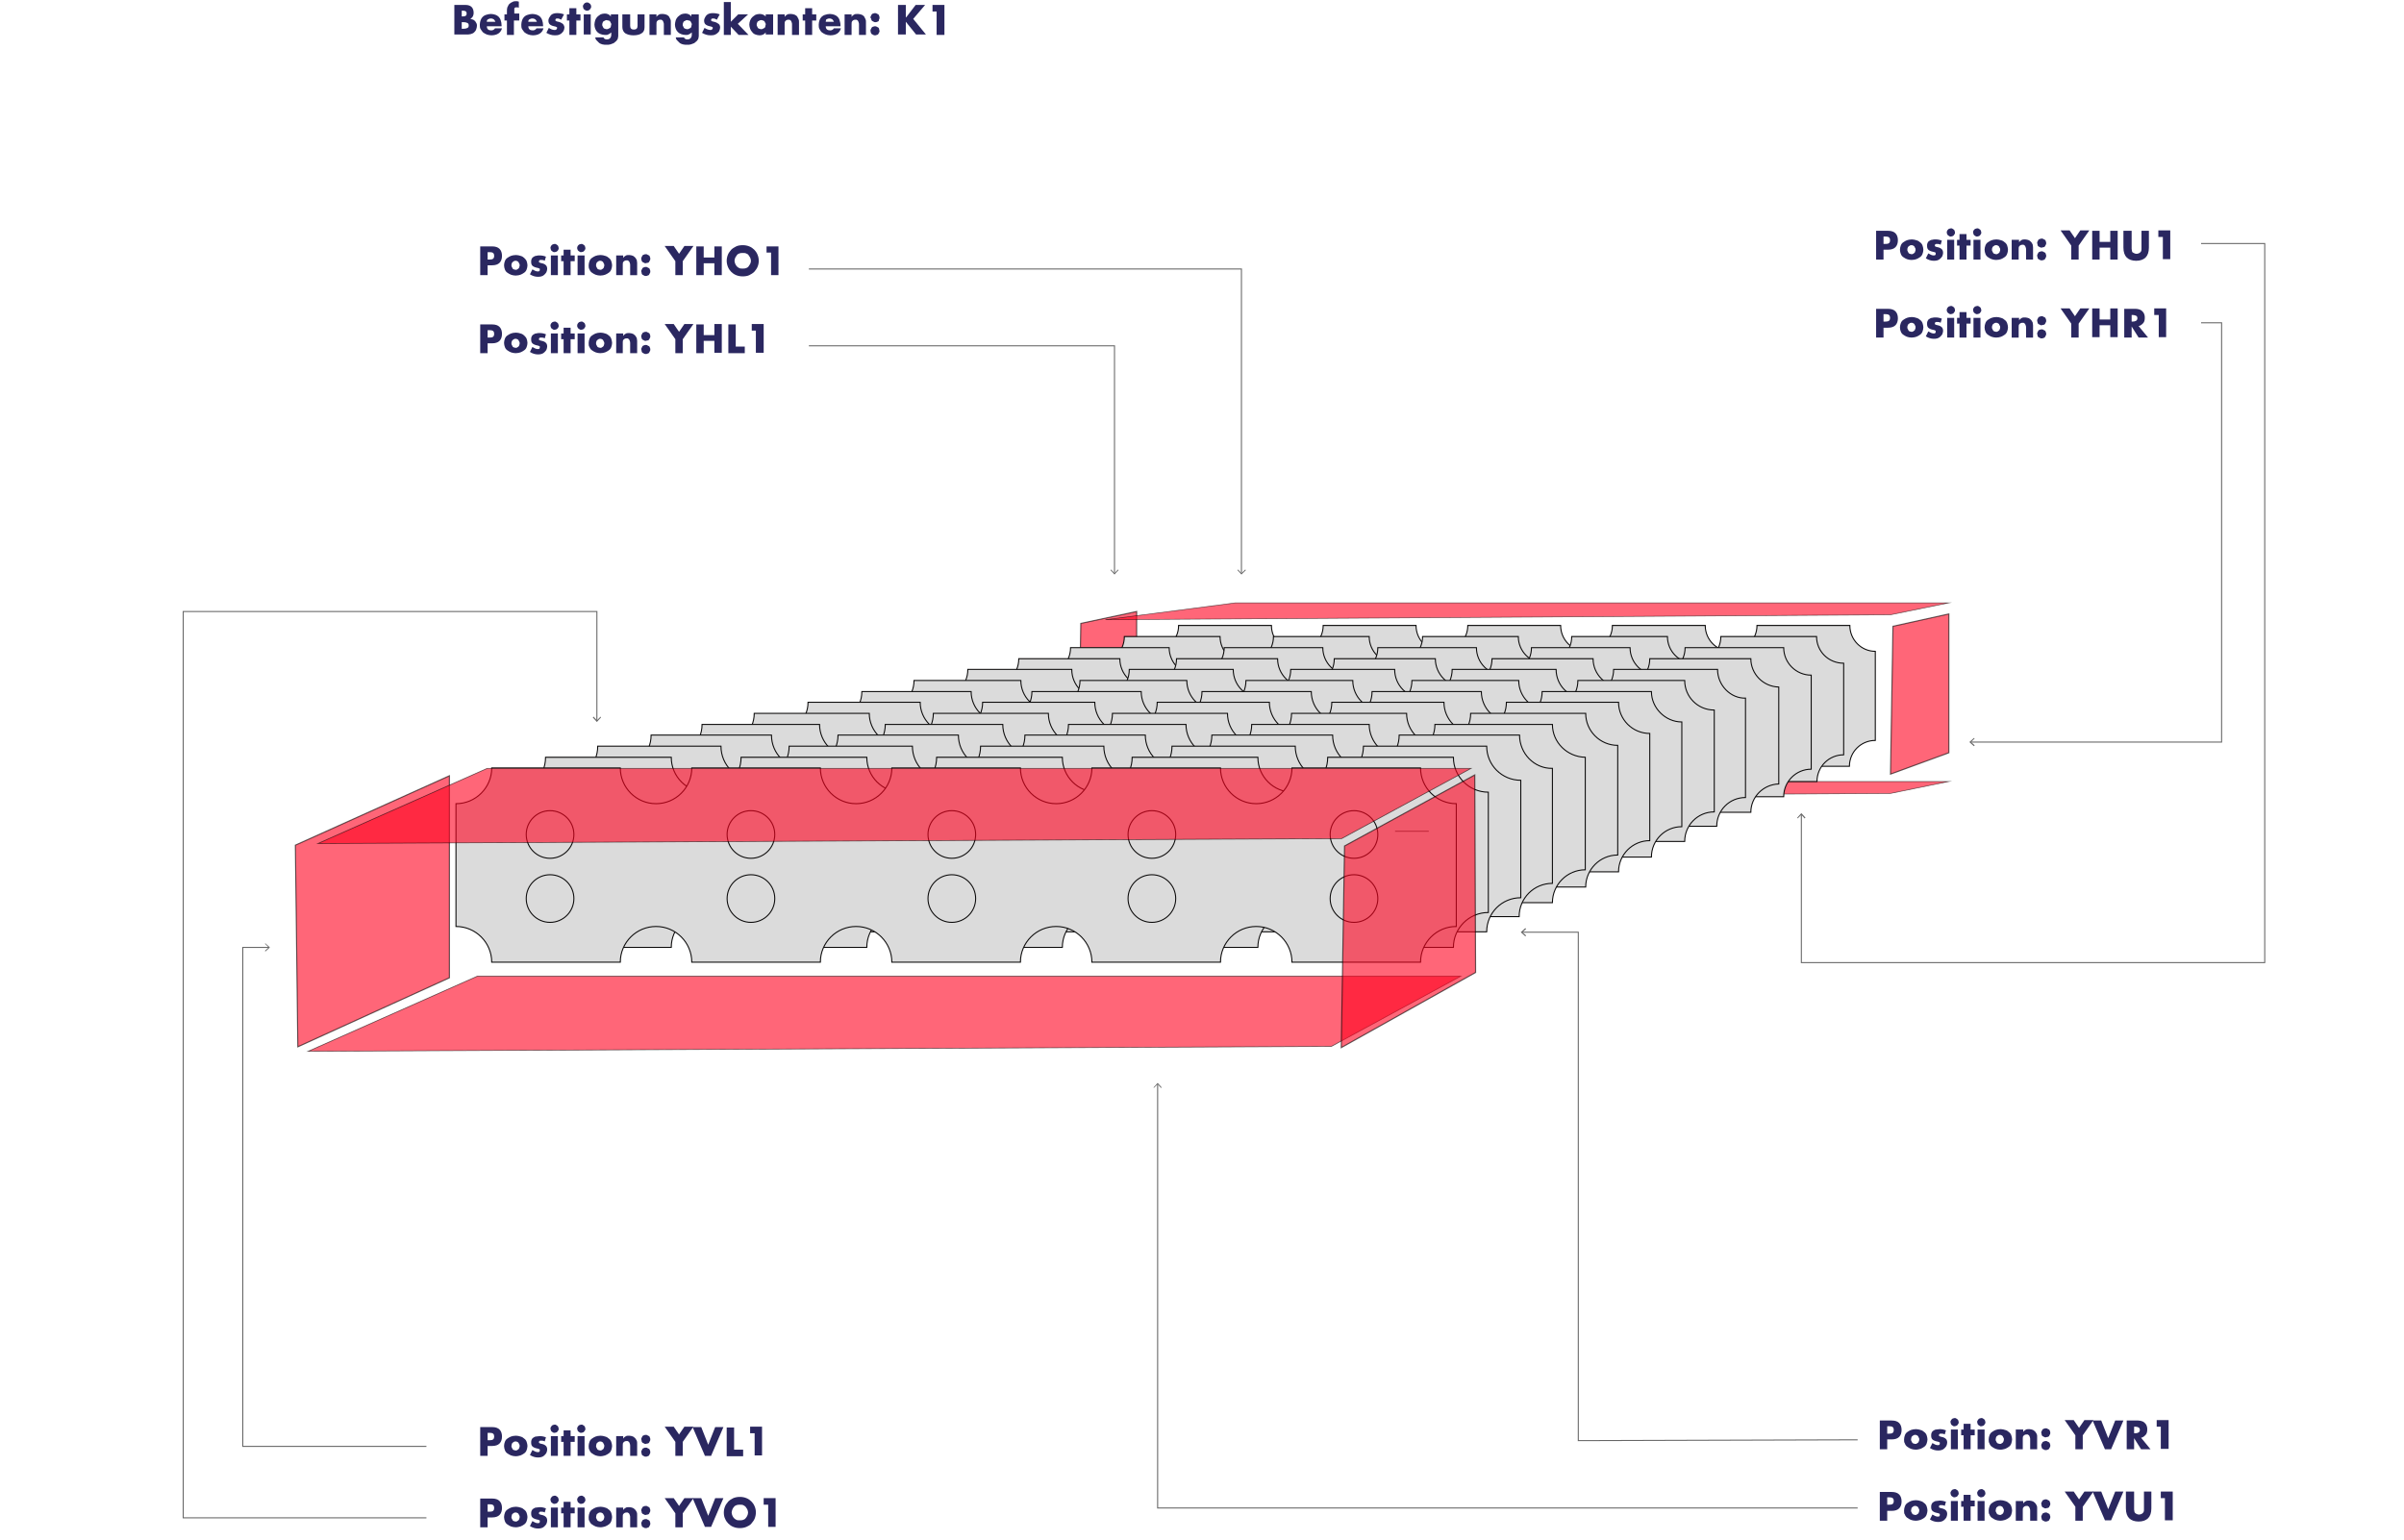 <?xml version="1.0" encoding="UTF-8"?> <!-- Generator: Adobe Illustrator 23.0.2, SVG Export Plug-In . SVG Version: 6.00 Build 0) --> <svg xmlns="http://www.w3.org/2000/svg" xmlns:xlink="http://www.w3.org/1999/xlink" id="Layer_1" x="0px" y="0px" viewBox="0 0 585.2 375.1" style="enable-background:new 0 0 585.2 375.1;" xml:space="preserve"> <style type="text/css"> .Drop_x0020_Shadow{fill:none;} .Outer_x0020_Glow_x0020_5_x0020_pt{fill:none;} .Blue_x0020_Neon{fill:none;stroke:#8AACDA;stroke-width:7;stroke-linecap:round;stroke-linejoin:round;} .Chrome_x0020_Highlight{fill:url(#SVGID_1_);stroke:#FFFFFF;stroke-width:0.363;stroke-miterlimit:1;} .Jive_GS{fill:#FFDD00;} .Alyssa_GS{fill:#A6D0E4;} .Grafikstil_x0020_2{fill:none;stroke:#666666;stroke-width:0.25;stroke-miterlimit:10;} .Grafikstil_x0020_3{fill:none;stroke:#666666;stroke-width:0.25;stroke-miterlimit:10;} .Grafikstil_x0020_4{fill:none;stroke:#666666;stroke-width:0.25;stroke-miterlimit:10;} .st0{fill:#2A2760;} .st1{opacity:0.6;fill:#FF001F;stroke:#000000;stroke-width:0.276;stroke-miterlimit:10;} .st2{opacity:0.6;fill:#FF001F;stroke:#000000;stroke-width:0.158;stroke-miterlimit:10;} .st3{fill:none;stroke:#666666;stroke-width:0.25;stroke-miterlimit:10;} .st4{fill:#666666;} .st5{fill:#DBDBDB;stroke:#0B0A0A;stroke-width:0.25;stroke-miterlimit:10;} .st6{opacity:0.6;fill:#FF001F;stroke:#000000;stroke-width:0.18;stroke-miterlimit:10;} </style> <linearGradient id="SVGID_1_" gradientUnits="userSpaceOnUse" x1="-26.875" y1="-10.547" x2="-26.875" y2="-11.547"> <stop offset="0" style="stop-color:#656565"></stop> <stop offset="0.618" style="stop-color:#1B1B1B"></stop> <stop offset="0.629" style="stop-color:#545454"></stop> <stop offset="0.983" style="stop-color:#3E3E3E"></stop> </linearGradient> <g> <path class="st0" d="M110.5,1.2h2.8c0.7,0,1.2,0.2,1.5,0.5c0.3,0.3,0.5,0.8,0.5,1.4c0,0.4-0.1,0.7-0.2,0.9 c-0.1,0.2-0.3,0.4-0.6,0.6c0.3,0.1,0.5,0.1,0.7,0.2s0.3,0.2,0.5,0.4c0.1,0.2,0.2,0.3,0.3,0.5c0.1,0.2,0.1,0.4,0.1,0.6 c0,0.3-0.1,0.6-0.2,0.9s-0.3,0.5-0.5,0.7c-0.2,0.2-0.5,0.3-0.8,0.4s-0.7,0.1-1,0.1h-3V1.2z M112.4,4h0.3c0.6,0,0.9-0.2,0.9-0.7 c0-0.5-0.3-0.7-0.9-0.7h-0.3V4z M112.4,7h0.4c0.5,0,0.8-0.1,1-0.2c0.2-0.1,0.3-0.3,0.3-0.6s-0.1-0.5-0.3-0.6 c-0.2-0.1-0.5-0.2-1-0.2h-0.4V7z"></path> <path class="st0" d="M118.5,6.3c0,0.8,0.4,1.1,1.1,1.1c0.4,0,0.7-0.2,0.9-0.5h1.7c-0.3,1.1-1.2,1.7-2.6,1.7c-0.4,0-0.8-0.1-1.1-0.2 c-0.3-0.1-0.6-0.3-0.9-0.5c-0.2-0.2-0.4-0.5-0.6-0.8s-0.2-0.7-0.2-1.1c0-0.4,0.1-0.8,0.2-1.1c0.1-0.3,0.3-0.6,0.5-0.8 c0.2-0.2,0.5-0.4,0.9-0.5c0.3-0.1,0.7-0.2,1.1-0.2c0.4,0,0.8,0.1,1.1,0.2c0.3,0.1,0.6,0.3,0.8,0.5c0.2,0.2,0.4,0.5,0.5,0.9 c0.1,0.3,0.2,0.7,0.2,1.2v0.2H118.5z M120.6,5.3c-0.1-0.2-0.2-0.4-0.4-0.6c-0.2-0.1-0.4-0.2-0.7-0.2c-0.3,0-0.5,0.1-0.7,0.2 c-0.2,0.1-0.3,0.3-0.3,0.6H120.6z"></path> <path class="st0" d="M125.1,5v3.5h-1.7V5h-0.6V3.5h0.6V2.8c0-0.4,0-0.7,0.1-1c0.1-0.2,0.2-0.4,0.3-0.6c0.1-0.2,0.3-0.3,0.5-0.5 c0.2-0.1,0.4-0.2,0.6-0.3c0.2-0.1,0.4-0.1,0.6-0.1c0.1,0,0.3,0,0.4,0c0.1,0,0.3,0.1,0.4,0.1v1.5c-0.1-0.1-0.2-0.1-0.3-0.1 c-0.1,0-0.2,0-0.3,0c-0.1,0-0.1,0-0.2,0c-0.1,0-0.1,0.1-0.2,0.1c-0.1,0.1-0.1,0.2-0.1,0.3c0,0.1,0,0.3,0,0.5v0.6h1.2V5H125.1z"></path> <path class="st0" d="M128.6,6.3c0,0.8,0.4,1.1,1.1,1.1c0.4,0,0.7-0.2,0.9-0.5h1.7c-0.3,1.1-1.2,1.7-2.6,1.7c-0.4,0-0.8-0.1-1.1-0.2 c-0.3-0.1-0.6-0.3-0.9-0.5c-0.2-0.2-0.4-0.5-0.6-0.8s-0.2-0.7-0.2-1.1c0-0.4,0.1-0.8,0.2-1.1c0.1-0.3,0.3-0.6,0.5-0.8 c0.2-0.2,0.5-0.4,0.9-0.5c0.3-0.1,0.7-0.2,1.1-0.2c0.4,0,0.8,0.1,1.1,0.2c0.3,0.1,0.6,0.3,0.8,0.5c0.2,0.2,0.4,0.5,0.5,0.9 c0.1,0.3,0.2,0.7,0.2,1.2v0.2H128.6z M130.7,5.3c-0.1-0.2-0.2-0.4-0.4-0.6c-0.2-0.1-0.4-0.2-0.7-0.2c-0.3,0-0.5,0.1-0.7,0.2 c-0.2,0.1-0.3,0.3-0.3,0.6H130.7z"></path> <path class="st0" d="M136.6,4.8c-0.3-0.2-0.6-0.3-0.9-0.3c-0.2,0-0.3,0-0.4,0.1c-0.1,0.1-0.1,0.2-0.1,0.3c0,0.1,0,0.1,0,0.1 c0,0,0.1,0.1,0.1,0.1c0.1,0,0.1,0.1,0.2,0.1c0.1,0,0.2,0.1,0.4,0.1c0.5,0.1,0.8,0.3,1.1,0.5c0.2,0.2,0.4,0.6,0.4,0.9 c0,0.3-0.1,0.5-0.2,0.8c-0.1,0.2-0.3,0.4-0.5,0.6c-0.2,0.2-0.5,0.3-0.7,0.4c-0.3,0.1-0.6,0.1-1,0.1c-0.7,0-1.3-0.2-2-0.6l0.6-1.2 c0.5,0.3,0.9,0.5,1.4,0.5c0.2,0,0.3,0,0.4-0.1s0.2-0.2,0.2-0.3c0-0.1,0-0.1,0-0.2c0,0,0-0.1-0.1-0.1s-0.1-0.1-0.2-0.1 c-0.1,0-0.2-0.1-0.4-0.1c-0.5-0.1-0.9-0.3-1.1-0.5c-0.2-0.2-0.3-0.5-0.3-0.9c0-0.3,0.1-0.5,0.2-0.7c0.1-0.2,0.3-0.4,0.4-0.6 c0.2-0.2,0.4-0.3,0.7-0.4c0.3-0.1,0.6-0.1,0.9-0.1c0.5,0,1.1,0.1,1.6,0.3L136.6,4.8z"></path> <path class="st0" d="M140.3,5v3.5h-1.7V5H138V3.5h0.6V2h1.7v1.5h1V5H140.3z"></path> <path class="st0" d="M141.9,1.6c0-0.1,0-0.3,0.1-0.4c0.1-0.1,0.1-0.2,0.2-0.3s0.2-0.2,0.3-0.2c0.1-0.1,0.2-0.1,0.4-0.1 s0.3,0,0.4,0.1c0.1,0.1,0.2,0.1,0.3,0.2s0.2,0.2,0.2,0.3c0.1,0.1,0.1,0.2,0.1,0.4s0,0.3-0.1,0.4c-0.1,0.1-0.1,0.2-0.2,0.3 c-0.1,0.1-0.2,0.2-0.3,0.2c-0.1,0.1-0.2,0.1-0.4,0.1s-0.3,0-0.4-0.1c-0.1-0.1-0.2-0.1-0.3-0.2c-0.1-0.1-0.2-0.2-0.2-0.3 C142,1.9,141.9,1.7,141.9,1.6z M143.8,3.5v4.9h-1.7V3.5H143.8z"></path> <path class="st0" d="M150.5,3.5v4.6c0,0.3,0,0.5,0,0.7s-0.1,0.4-0.1,0.6c-0.1,0.2-0.2,0.4-0.4,0.6c-0.2,0.2-0.4,0.3-0.6,0.5 c-0.2,0.1-0.5,0.2-0.8,0.3c-0.3,0.1-0.6,0.1-0.9,0.1c-0.4,0-0.7,0-1.1-0.1c-0.3-0.1-0.6-0.2-0.8-0.4c-0.2-0.2-0.4-0.4-0.6-0.6 c-0.2-0.2-0.3-0.5-0.3-0.7h2c0.1,0.3,0.4,0.5,0.8,0.5c0.4,0,0.6-0.1,0.8-0.3c0.2-0.2,0.3-0.5,0.3-0.9V7.9c-0.1,0.1-0.3,0.2-0.4,0.3 c-0.1,0.1-0.2,0.1-0.4,0.2c-0.1,0.1-0.3,0.1-0.4,0.1s-0.3,0-0.4,0c-0.4,0-0.7-0.1-1-0.2c-0.3-0.1-0.6-0.3-0.8-0.5 c-0.2-0.2-0.4-0.5-0.5-0.8c-0.1-0.3-0.2-0.6-0.2-1c0-0.4,0.1-0.7,0.2-1.1c0.1-0.3,0.3-0.6,0.5-0.8c0.2-0.2,0.5-0.4,0.8-0.6 c0.3-0.1,0.6-0.2,1-0.2c0.6,0,1.1,0.2,1.5,0.7V3.5H150.5z M146.6,6c0,0.2,0,0.3,0.1,0.4c0.1,0.1,0.1,0.3,0.2,0.4 c0.1,0.1,0.2,0.2,0.4,0.2c0.1,0.1,0.3,0.1,0.4,0.1c0.2,0,0.3,0,0.4-0.1c0.1-0.1,0.3-0.1,0.4-0.2c0.1-0.1,0.2-0.2,0.2-0.4 s0.1-0.3,0.1-0.4c0-0.2,0-0.3-0.1-0.4c-0.1-0.1-0.1-0.3-0.2-0.4c-0.1-0.1-0.2-0.2-0.4-0.2s-0.3-0.1-0.4-0.1c-0.2,0-0.3,0-0.4,0.1 c-0.1,0.1-0.3,0.1-0.4,0.2s-0.2,0.2-0.2,0.4C146.6,5.7,146.6,5.8,146.6,6z"></path> <path class="st0" d="M153.4,3.5v2.8c0,0.6,0.3,0.9,0.9,0.9s0.9-0.3,0.9-0.9V3.5h1.7v3.1c0,0.7-0.2,1.2-0.7,1.5 c-0.4,0.3-1.1,0.5-2,0.5s-1.5-0.2-2-0.5c-0.4-0.3-0.7-0.8-0.7-1.5V3.5H153.4z"></path> <path class="st0" d="M158.1,3.5h1.7v0.6c0.2-0.3,0.5-0.5,0.7-0.6s0.5-0.1,0.9-0.1c0.3,0,0.6,0.1,0.9,0.2c0.2,0.1,0.5,0.3,0.6,0.5 c0.1,0.2,0.2,0.4,0.3,0.6c0.1,0.2,0.1,0.4,0.1,0.7v3.1h-1.7V6c0-0.2,0-0.4-0.1-0.6s-0.1-0.3-0.2-0.4c-0.1-0.1-0.2-0.1-0.3-0.2 c-0.1,0-0.2,0-0.3,0c-0.3,0-0.5,0.1-0.7,0.3c-0.2,0.2-0.2,0.4-0.2,0.8v2.6h-1.7V3.5z"></path> <path class="st0" d="M170.1,3.5v4.6c0,0.3,0,0.5,0,0.7s-0.1,0.4-0.1,0.6c-0.1,0.2-0.2,0.4-0.4,0.6c-0.2,0.2-0.4,0.3-0.6,0.5 c-0.2,0.1-0.5,0.2-0.8,0.3c-0.3,0.1-0.6,0.1-0.9,0.1c-0.4,0-0.7,0-1.1-0.1c-0.3-0.1-0.6-0.2-0.8-0.4c-0.2-0.2-0.4-0.4-0.6-0.6 c-0.2-0.2-0.3-0.5-0.3-0.7h2c0.1,0.3,0.4,0.5,0.8,0.5c0.4,0,0.6-0.1,0.8-0.3c0.2-0.2,0.3-0.5,0.3-0.9V7.9c-0.1,0.1-0.3,0.2-0.4,0.3 c-0.1,0.1-0.2,0.1-0.4,0.2c-0.1,0.1-0.3,0.1-0.4,0.1s-0.3,0-0.4,0c-0.4,0-0.7-0.1-1-0.2c-0.3-0.1-0.6-0.3-0.8-0.5 c-0.2-0.2-0.4-0.5-0.5-0.8c-0.1-0.3-0.2-0.6-0.2-1c0-0.4,0.1-0.7,0.2-1.1c0.1-0.3,0.3-0.6,0.5-0.8c0.2-0.2,0.5-0.4,0.8-0.6 c0.3-0.1,0.6-0.2,1-0.2c0.6,0,1.1,0.2,1.5,0.7V3.5H170.1z M166.2,6c0,0.2,0,0.3,0.1,0.4c0.1,0.1,0.1,0.3,0.2,0.4 c0.1,0.1,0.2,0.2,0.4,0.2c0.1,0.1,0.3,0.1,0.4,0.1c0.2,0,0.3,0,0.4-0.1c0.1-0.1,0.3-0.1,0.4-0.2c0.1-0.1,0.2-0.2,0.2-0.4 s0.1-0.3,0.1-0.4c0-0.2,0-0.3-0.1-0.4c-0.1-0.1-0.1-0.3-0.2-0.4c-0.1-0.1-0.2-0.2-0.4-0.2s-0.3-0.1-0.4-0.1c-0.2,0-0.3,0-0.4,0.1 c-0.1,0.1-0.3,0.1-0.4,0.2s-0.2,0.2-0.2,0.4C166.2,5.7,166.2,5.8,166.2,6z"></path> <path class="st0" d="M174.5,4.8c-0.3-0.2-0.6-0.3-0.9-0.3c-0.2,0-0.3,0-0.4,0.1c-0.1,0.1-0.1,0.2-0.1,0.3c0,0.1,0,0.1,0,0.1 c0,0,0.1,0.1,0.1,0.1s0.1,0.1,0.2,0.1c0.1,0,0.2,0.1,0.4,0.1c0.5,0.1,0.8,0.3,1.1,0.5s0.4,0.6,0.4,0.9c0,0.3-0.1,0.5-0.2,0.8 s-0.3,0.4-0.5,0.6s-0.5,0.3-0.7,0.4c-0.3,0.1-0.6,0.1-1,0.1c-0.7,0-1.3-0.2-2-0.6l0.6-1.2c0.5,0.3,1,0.5,1.4,0.5 c0.2,0,0.3,0,0.4-0.1c0.1-0.1,0.2-0.2,0.2-0.3c0-0.1,0-0.1,0-0.2c0,0,0-0.1-0.1-0.1s-0.1-0.1-0.2-0.1c-0.1,0-0.2-0.1-0.4-0.1 c-0.5-0.1-0.9-0.3-1.1-0.5c-0.2-0.2-0.3-0.5-0.3-0.9c0-0.3,0.1-0.5,0.2-0.7c0.1-0.2,0.2-0.4,0.4-0.6c0.2-0.2,0.4-0.3,0.7-0.4 c0.3-0.1,0.6-0.1,0.9-0.1c0.5,0,1.1,0.1,1.6,0.3L174.5,4.8z"></path> <path class="st0" d="M177.9,0.5v4.8l1.8-1.8h2.4l-2.5,2.3l2.6,2.7h-2.4l-1.9-2v2h-1.7v-8H177.9z"></path> <path class="st0" d="M186.4,3.5h1.8v4.9h-1.8V7.9c-0.4,0.5-0.9,0.7-1.5,0.7c-0.4,0-0.7-0.1-1-0.2c-0.3-0.1-0.6-0.3-0.8-0.6 c-0.2-0.2-0.4-0.5-0.5-0.8c-0.1-0.3-0.2-0.7-0.2-1c0-0.4,0.1-0.7,0.2-1s0.3-0.6,0.5-0.8c0.2-0.2,0.5-0.4,0.8-0.6 c0.3-0.1,0.6-0.2,1-0.2c0.6,0,1.1,0.2,1.5,0.6V3.5z M184.2,6c0,0.2,0,0.3,0.1,0.4c0.1,0.1,0.1,0.3,0.2,0.4s0.2,0.2,0.4,0.2 c0.1,0.1,0.3,0.1,0.4,0.1c0.2,0,0.3,0,0.4-0.1c0.1-0.1,0.3-0.1,0.4-0.2c0.1-0.1,0.2-0.2,0.2-0.4s0.1-0.3,0.1-0.4 c0-0.2,0-0.3-0.1-0.4s-0.1-0.3-0.2-0.4c-0.1-0.1-0.2-0.2-0.4-0.2c-0.1-0.1-0.3-0.1-0.4-0.1c-0.2,0-0.3,0-0.4,0.1 c-0.1,0.1-0.3,0.1-0.4,0.2c-0.1,0.1-0.2,0.2-0.2,0.4C184.2,5.7,184.2,5.8,184.2,6z"></path> <path class="st0" d="M189.3,3.5h1.7v0.6c0.2-0.3,0.5-0.5,0.7-0.6s0.5-0.1,0.9-0.1c0.3,0,0.6,0.1,0.9,0.2c0.2,0.1,0.5,0.3,0.6,0.5 c0.1,0.2,0.2,0.4,0.3,0.6c0.1,0.2,0.1,0.4,0.1,0.7v3.1h-1.7V6c0-0.2,0-0.4-0.1-0.6s-0.1-0.3-0.2-0.4c-0.1-0.1-0.2-0.1-0.3-0.2 c-0.1,0-0.2,0-0.3,0c-0.3,0-0.5,0.1-0.7,0.3c-0.2,0.2-0.2,0.4-0.2,0.8v2.6h-1.7V3.5z"></path> <path class="st0" d="M197.7,5v3.5h-1.7V5h-0.6V3.5h0.6V2h1.7v1.5h1V5H197.7z"></path> <path class="st0" d="M201,6.3c0,0.8,0.4,1.1,1.1,1.1c0.4,0,0.7-0.2,0.9-0.5h1.7c-0.3,1.1-1.2,1.7-2.6,1.7c-0.4,0-0.8-0.1-1.1-0.2 s-0.6-0.3-0.9-0.5s-0.4-0.5-0.6-0.8s-0.2-0.7-0.2-1.1c0-0.4,0.1-0.8,0.2-1.1c0.1-0.3,0.3-0.6,0.5-0.8c0.2-0.2,0.5-0.4,0.9-0.5 c0.3-0.1,0.7-0.2,1.1-0.2c0.4,0,0.8,0.1,1.1,0.2c0.3,0.1,0.6,0.3,0.8,0.5c0.2,0.2,0.4,0.5,0.5,0.9s0.2,0.7,0.2,1.2v0.2H201z M203,5.3c-0.1-0.2-0.2-0.4-0.4-0.6c-0.2-0.1-0.4-0.2-0.7-0.2c-0.3,0-0.5,0.1-0.7,0.2S201.1,5,201,5.3H203z"></path> <path class="st0" d="M205.6,3.5h1.7v0.6c0.2-0.3,0.5-0.5,0.7-0.6s0.5-0.1,0.9-0.1c0.3,0,0.6,0.1,0.9,0.2c0.2,0.1,0.5,0.3,0.6,0.5 c0.1,0.2,0.2,0.4,0.3,0.6c0.1,0.2,0.1,0.4,0.1,0.7v3.1h-1.7V6c0-0.2,0-0.4-0.1-0.6s-0.1-0.3-0.2-0.4c-0.1-0.1-0.2-0.1-0.3-0.2 c-0.1,0-0.2,0-0.3,0c-0.3,0-0.5,0.1-0.7,0.3c-0.2,0.2-0.2,0.4-0.2,0.8v2.6h-1.7V3.5z"></path> <path class="st0" d="M211.9,4.3c0-0.2,0-0.3,0.1-0.4c0.1-0.1,0.1-0.3,0.2-0.4c0.1-0.1,0.2-0.2,0.4-0.2c0.1-0.1,0.3-0.1,0.4-0.1 s0.3,0,0.4,0.1c0.1,0.1,0.3,0.1,0.4,0.2c0.1,0.1,0.2,0.2,0.2,0.4c0.1,0.1,0.1,0.3,0.1,0.4c0,0.2,0,0.3-0.1,0.4S214,5,213.9,5.1 c-0.1,0.1-0.2,0.2-0.4,0.2c-0.1,0.1-0.3,0.1-0.4,0.1s-0.3,0-0.4-0.1c-0.1-0.1-0.3-0.1-0.4-0.2c-0.1-0.1-0.2-0.2-0.2-0.4 S211.9,4.4,211.9,4.3z M211.9,7.5c0-0.2,0-0.3,0.1-0.4s0.1-0.3,0.2-0.4c0.1-0.1,0.2-0.2,0.4-0.2c0.1-0.1,0.3-0.1,0.4-0.1 s0.3,0,0.4,0.1c0.1,0.1,0.3,0.1,0.4,0.2c0.1,0.1,0.2,0.2,0.2,0.4s0.1,0.3,0.1,0.4c0,0.2,0,0.3-0.1,0.4c-0.1,0.1-0.1,0.3-0.2,0.4 s-0.2,0.2-0.4,0.2c-0.1,0.1-0.3,0.1-0.4,0.1s-0.3,0-0.4-0.1c-0.1-0.1-0.3-0.1-0.4-0.2S212.1,8.1,212,8C212,7.8,211.9,7.7,211.9,7.5 z"></path> <path class="st0" d="M220.6,4.2l2.3-3h2.3l-2.9,3.4l3.1,3.8h-2.4l-2.5-3.1v3.1h-1.9V1.2h1.9V4.2z"></path> <path class="st0" d="M228.1,2.8h-1.1V1.2h2.9v7.3h-1.9V2.8z"></path> </g> <polygon class="st1" points="276.7,182.6 262.5,187.8 263.1,151.8 276.7,148.9 "></polygon> <polygon class="st2" points="460.2,193.2 269.1,194.3 300.7,190.3 474.4,190.3 "></polygon> <polygon class="st1" points="109.4,238.1 72.5,254.9 71.9,205.8 109.4,188.9 "></polygon> <g> <path class="st0" d="M118.7,67h-1.8v-7h2.9c0.8,0,1.4,0.2,1.8,0.6c0.4,0.4,0.6,1,0.6,1.7s-0.2,1.3-0.6,1.7c-0.4,0.4-1,0.6-1.8,0.6 h-1.1V67z M118.7,63.2h0.6c0.7,0,1-0.3,1-0.9c0-0.6-0.3-0.9-1-0.9h-0.6V63.2z"></path> <path class="st0" d="M122.7,64.6c0-0.4,0.1-0.7,0.2-1s0.3-0.6,0.6-0.8c0.3-0.2,0.6-0.4,0.9-0.5s0.7-0.2,1.2-0.2 c0.4,0,0.8,0.1,1.1,0.2c0.4,0.1,0.7,0.3,0.9,0.5s0.5,0.5,0.6,0.8c0.1,0.3,0.2,0.7,0.2,1c0,0.4-0.1,0.7-0.2,1 c-0.1,0.3-0.3,0.6-0.6,0.8c-0.3,0.2-0.6,0.4-0.9,0.5s-0.7,0.2-1.2,0.2c-0.4,0-0.8-0.1-1.1-0.2c-0.3-0.1-0.6-0.3-0.9-0.5 c-0.3-0.2-0.5-0.5-0.6-0.8S122.7,65,122.7,64.6z M124.5,64.6c0,0.2,0,0.3,0.1,0.4s0.1,0.3,0.2,0.4c0.1,0.1,0.2,0.2,0.3,0.2 s0.3,0.1,0.4,0.1s0.3,0,0.4-0.1c0.1-0.1,0.2-0.1,0.3-0.2s0.2-0.2,0.2-0.4c0.1-0.1,0.1-0.3,0.1-0.4c0-0.1,0-0.3-0.1-0.4 c-0.1-0.1-0.1-0.3-0.2-0.4s-0.2-0.2-0.3-0.2c-0.1-0.1-0.3-0.1-0.4-0.1s-0.3,0-0.4,0.1c-0.1,0.1-0.2,0.1-0.3,0.2 c-0.1,0.1-0.2,0.2-0.2,0.3C124.5,64.3,124.5,64.4,124.5,64.6z"></path> <path class="st0" d="M132.6,63.5c-0.3-0.2-0.6-0.2-0.9-0.2c-0.2,0-0.3,0-0.4,0.1c-0.1,0.1-0.1,0.1-0.1,0.3c0,0.1,0,0.1,0,0.1 c0,0,0,0.1,0.1,0.1c0.1,0,0.1,0.1,0.2,0.1c0.1,0,0.2,0.1,0.4,0.1c0.5,0.1,0.8,0.3,1,0.5s0.3,0.5,0.3,0.9c0,0.3-0.1,0.5-0.2,0.8 c-0.1,0.2-0.3,0.4-0.5,0.6c-0.2,0.2-0.4,0.3-0.7,0.4c-0.3,0.1-0.6,0.1-0.9,0.1c-0.6,0-1.3-0.2-1.9-0.6l0.6-1.2 c0.5,0.3,0.9,0.5,1.3,0.5c0.2,0,0.3,0,0.4-0.1c0.1-0.1,0.1-0.2,0.1-0.3c0-0.1,0-0.1,0-0.2s0-0.1-0.1-0.1s-0.1-0.1-0.2-0.1 c-0.1,0-0.2-0.1-0.4-0.1c-0.5-0.1-0.9-0.3-1.1-0.5c-0.2-0.2-0.3-0.5-0.3-0.9c0-0.3,0-0.5,0.1-0.7s0.2-0.4,0.4-0.5 c0.2-0.1,0.4-0.3,0.7-0.3c0.3-0.1,0.6-0.1,0.9-0.1c0.5,0,1,0.1,1.5,0.3L132.6,63.5z"></path> <path class="st0" d="M134,60.4c0-0.1,0-0.3,0.1-0.4c0-0.1,0.1-0.2,0.2-0.3s0.2-0.2,0.3-0.2s0.2-0.1,0.4-0.1s0.3,0,0.4,0.1 s0.2,0.1,0.3,0.2c0.1,0.1,0.2,0.2,0.2,0.3c0,0.1,0.1,0.2,0.1,0.4s0,0.3-0.1,0.4c0,0.1-0.1,0.2-0.2,0.3c-0.1,0.1-0.2,0.2-0.3,0.2 s-0.2,0.1-0.4,0.1s-0.3,0-0.4-0.1s-0.2-0.1-0.3-0.2c-0.1-0.1-0.2-0.2-0.2-0.3C134.1,60.6,134,60.5,134,60.4z M135.8,62.2V67h-1.7 v-4.8H135.8z"></path> <path class="st0" d="M138.9,63.6V67h-1.7v-3.4h-0.6v-1.4h0.6v-1.4h1.7v1.4h1v1.4H138.9z"></path> <path class="st0" d="M140.5,60.4c0-0.1,0-0.3,0.1-0.4c0-0.1,0.1-0.2,0.2-0.3c0.1-0.1,0.2-0.2,0.3-0.2s0.2-0.1,0.4-0.1 s0.3,0,0.4,0.1s0.2,0.1,0.3,0.2c0.1,0.1,0.2,0.2,0.2,0.3c0,0.1,0.1,0.2,0.1,0.4s0,0.3-0.1,0.4c-0.1,0.1-0.1,0.2-0.2,0.3 c-0.1,0.1-0.2,0.2-0.3,0.2s-0.2,0.1-0.4,0.1s-0.3,0-0.4-0.1s-0.2-0.1-0.3-0.2c-0.1-0.1-0.2-0.2-0.2-0.3 C140.5,60.6,140.5,60.5,140.5,60.4z M142.3,62.2V67h-1.7v-4.8H142.3z"></path> <path class="st0" d="M143.3,64.6c0-0.4,0.1-0.7,0.2-1c0.1-0.3,0.3-0.6,0.6-0.8c0.3-0.2,0.6-0.4,0.9-0.5s0.7-0.2,1.2-0.2 c0.4,0,0.8,0.1,1.1,0.2c0.4,0.1,0.7,0.3,0.9,0.5c0.3,0.2,0.5,0.5,0.6,0.8c0.1,0.3,0.2,0.7,0.2,1c0,0.4-0.1,0.7-0.2,1 s-0.3,0.6-0.6,0.8c-0.3,0.2-0.6,0.4-0.9,0.5s-0.7,0.2-1.2,0.2c-0.4,0-0.8-0.1-1.1-0.2s-0.6-0.3-0.9-0.5s-0.5-0.5-0.6-0.8 C143.3,65.3,143.3,65,143.3,64.6z M145.1,64.6c0,0.2,0,0.3,0.1,0.4s0.1,0.3,0.2,0.4s0.2,0.2,0.3,0.2s0.3,0.1,0.4,0.1s0.3,0,0.4-0.1 s0.2-0.1,0.3-0.2s0.2-0.2,0.2-0.4c0.1-0.1,0.1-0.3,0.1-0.4c0-0.1,0-0.3-0.1-0.4c-0.1-0.1-0.1-0.3-0.2-0.4s-0.2-0.2-0.3-0.2 c-0.1-0.1-0.3-0.1-0.4-0.1s-0.3,0-0.4,0.1c-0.1,0.1-0.2,0.1-0.3,0.2s-0.2,0.2-0.2,0.3C145.1,64.3,145.1,64.4,145.1,64.6z"></path> <path class="st0" d="M150,62.2h1.7v0.6c0.2-0.3,0.5-0.5,0.7-0.6s0.5-0.1,0.8-0.1c0.3,0,0.6,0.1,0.9,0.2c0.2,0.1,0.4,0.3,0.6,0.5 c0.1,0.2,0.2,0.3,0.3,0.5c0,0.2,0.1,0.4,0.1,0.7v3h-1.7v-2.4c0-0.2,0-0.4-0.1-0.6s-0.1-0.3-0.2-0.4c-0.1-0.1-0.2-0.1-0.3-0.2 c-0.1,0-0.2,0-0.3,0c-0.3,0-0.5,0.1-0.7,0.3s-0.2,0.4-0.2,0.7V67H150V62.2z"></path> <path class="st0" d="M156.1,63c0-0.1,0-0.3,0.1-0.4s0.1-0.3,0.2-0.4s0.2-0.2,0.4-0.2c0.1-0.1,0.3-0.1,0.4-0.1s0.3,0,0.4,0.1 c0.1,0.1,0.2,0.1,0.4,0.2c0.1,0.1,0.2,0.2,0.2,0.4c0.1,0.1,0.1,0.3,0.1,0.4s0,0.3-0.1,0.4c-0.1,0.1-0.1,0.3-0.2,0.4 c-0.1,0.1-0.2,0.2-0.4,0.2s-0.3,0.1-0.4,0.1s-0.3,0-0.4-0.1c-0.1-0.1-0.3-0.1-0.4-0.2s-0.2-0.2-0.2-0.4 C156.1,63.3,156.1,63.1,156.1,63z M156.1,66.1c0-0.1,0-0.3,0.1-0.4s0.1-0.3,0.2-0.4s0.2-0.2,0.4-0.2c0.1-0.1,0.3-0.1,0.4-0.1 s0.3,0,0.4,0.1s0.2,0.1,0.4,0.2c0.1,0.1,0.2,0.2,0.2,0.4c0.1,0.1,0.1,0.3,0.1,0.4s0,0.3-0.1,0.4c-0.1,0.1-0.1,0.3-0.2,0.4 c-0.1,0.1-0.2,0.2-0.4,0.2c-0.1,0.1-0.3,0.1-0.4,0.1s-0.3,0-0.4-0.1c-0.1-0.1-0.3-0.1-0.4-0.2c-0.1-0.1-0.2-0.2-0.2-0.4 S156.1,66.3,156.1,66.1z"></path> <path class="st0" d="M164.4,63.6l-2.6-3.7h2.2l1.3,1.9l1.3-1.9h2.2l-2.6,3.7V67h-1.8V63.6z"></path> <path class="st0" d="M171.3,62.7h2.6V60h1.8v7h-1.8v-2.9h-2.6V67h-1.8v-7h1.8V62.7z"></path> <path class="st0" d="M176.9,63.5c0-0.5,0.1-1,0.3-1.5c0.2-0.5,0.5-0.8,0.8-1.2c0.3-0.3,0.8-0.6,1.2-0.8s1-0.3,1.6-0.3 c0.6,0,1.1,0.1,1.6,0.3s0.9,0.5,1.2,0.8c0.3,0.3,0.6,0.7,0.8,1.2c0.2,0.5,0.3,0.9,0.3,1.5s-0.1,1-0.3,1.5c-0.2,0.5-0.5,0.8-0.8,1.2 c-0.3,0.3-0.8,0.6-1.2,0.8s-1,0.3-1.6,0.3c-0.6,0-1.1-0.1-1.6-0.3s-0.9-0.5-1.2-0.8c-0.3-0.3-0.6-0.7-0.8-1.2 C177,64.5,176.9,64,176.9,63.5z M178.8,63.5c0,0.3,0.1,0.5,0.2,0.8c0.1,0.2,0.2,0.4,0.4,0.6s0.4,0.3,0.6,0.4 c0.2,0.1,0.5,0.1,0.8,0.1s0.5,0,0.8-0.1c0.2-0.1,0.5-0.2,0.6-0.4s0.3-0.4,0.4-0.6c0.1-0.2,0.2-0.5,0.2-0.8s-0.1-0.5-0.2-0.8 c-0.1-0.2-0.3-0.4-0.4-0.6s-0.4-0.3-0.6-0.4c-0.2-0.1-0.5-0.1-0.8-0.1s-0.5,0-0.8,0.1c-0.2,0.1-0.5,0.2-0.6,0.4s-0.3,0.4-0.4,0.6 C178.9,63,178.8,63.2,178.8,63.5z"></path> <path class="st0" d="M187.6,61.5h-1V60h2.9v7h-1.8V61.5z"></path> </g> <g> <path class="st0" d="M118.7,86h-1.8v-7h2.9c0.8,0,1.4,0.2,1.8,0.6c0.4,0.4,0.6,1,0.6,1.7s-0.2,1.3-0.6,1.7c-0.4,0.4-1,0.6-1.8,0.6 h-1.1V86z M118.7,82.2h0.6c0.7,0,1-0.3,1-0.9c0-0.6-0.3-0.9-1-0.9h-0.6V82.2z"></path> <path class="st0" d="M122.7,83.5c0-0.4,0.1-0.7,0.2-1s0.3-0.6,0.6-0.8c0.3-0.2,0.6-0.4,0.9-0.5s0.7-0.2,1.2-0.2 c0.4,0,0.8,0.1,1.1,0.2c0.4,0.1,0.7,0.3,0.9,0.5s0.5,0.5,0.6,0.8c0.1,0.3,0.2,0.7,0.2,1c0,0.4-0.1,0.7-0.2,1 c-0.1,0.3-0.3,0.6-0.6,0.8c-0.3,0.2-0.6,0.4-0.9,0.5s-0.7,0.2-1.2,0.2c-0.4,0-0.8-0.1-1.1-0.2c-0.3-0.1-0.6-0.3-0.9-0.5 c-0.3-0.2-0.5-0.5-0.6-0.8S122.7,83.9,122.7,83.5z M124.5,83.6c0,0.2,0,0.3,0.1,0.4s0.1,0.3,0.2,0.4c0.1,0.1,0.2,0.2,0.3,0.2 s0.3,0.1,0.4,0.1s0.3,0,0.4-0.1c0.1-0.1,0.2-0.1,0.3-0.2s0.2-0.2,0.2-0.4c0.1-0.1,0.1-0.3,0.1-0.4c0-0.1,0-0.3-0.1-0.4 c-0.1-0.1-0.1-0.3-0.2-0.4s-0.2-0.2-0.3-0.2c-0.1-0.1-0.3-0.1-0.4-0.1s-0.3,0-0.4,0.1c-0.1,0.1-0.2,0.1-0.3,0.2 c-0.1,0.1-0.2,0.2-0.2,0.3C124.5,83.3,124.5,83.4,124.5,83.6z"></path> <path class="st0" d="M132.6,82.4c-0.3-0.2-0.6-0.2-0.9-0.2c-0.2,0-0.3,0-0.4,0.1c-0.1,0.1-0.1,0.1-0.1,0.3c0,0.1,0,0.1,0,0.1 c0,0,0,0.1,0.1,0.1c0.1,0,0.1,0.1,0.2,0.1c0.1,0,0.2,0.1,0.4,0.1c0.5,0.1,0.8,0.3,1,0.5s0.3,0.5,0.3,0.9c0,0.3-0.1,0.5-0.2,0.8 c-0.1,0.2-0.3,0.4-0.5,0.6c-0.2,0.2-0.4,0.3-0.7,0.4c-0.3,0.1-0.6,0.1-0.9,0.1c-0.6,0-1.3-0.2-1.9-0.6l0.6-1.2 c0.5,0.3,0.9,0.5,1.3,0.5c0.2,0,0.3,0,0.4-0.1c0.1-0.1,0.1-0.2,0.1-0.3c0-0.1,0-0.1,0-0.2s0-0.1-0.1-0.1s-0.1-0.1-0.2-0.1 c-0.1,0-0.2-0.1-0.4-0.1c-0.5-0.1-0.9-0.3-1.1-0.5c-0.2-0.2-0.3-0.5-0.3-0.9c0-0.3,0-0.5,0.1-0.7s0.2-0.4,0.4-0.5 c0.2-0.1,0.4-0.3,0.7-0.3c0.3-0.1,0.6-0.1,0.9-0.1c0.5,0,1,0.1,1.5,0.3L132.6,82.4z"></path> <path class="st0" d="M134,79.3c0-0.1,0-0.3,0.1-0.4c0-0.1,0.1-0.2,0.2-0.3s0.2-0.2,0.3-0.2s0.2-0.1,0.4-0.1s0.3,0,0.4,0.1 s0.2,0.1,0.3,0.2c0.1,0.1,0.2,0.2,0.2,0.3c0,0.1,0.1,0.2,0.1,0.4s0,0.3-0.1,0.4c0,0.1-0.1,0.2-0.2,0.3c-0.1,0.1-0.2,0.2-0.3,0.2 s-0.2,0.1-0.4,0.1s-0.3,0-0.4-0.1s-0.2-0.1-0.3-0.2c-0.1-0.1-0.2-0.2-0.2-0.3C134.1,79.6,134,79.5,134,79.3z M135.8,81.2V86h-1.7 v-4.8H135.8z"></path> <path class="st0" d="M138.9,82.6V86h-1.7v-3.4h-0.6v-1.4h0.6v-1.4h1.7v1.4h1v1.4H138.9z"></path> <path class="st0" d="M140.5,79.3c0-0.1,0-0.3,0.1-0.4c0-0.1,0.1-0.2,0.2-0.3c0.1-0.1,0.2-0.2,0.3-0.2s0.2-0.1,0.4-0.1 s0.3,0,0.4,0.1s0.2,0.1,0.3,0.2c0.1,0.1,0.2,0.2,0.2,0.3c0,0.1,0.1,0.2,0.1,0.4s0,0.3-0.1,0.4c-0.1,0.1-0.1,0.2-0.2,0.3 c-0.1,0.1-0.2,0.2-0.3,0.2s-0.2,0.1-0.4,0.1s-0.3,0-0.4-0.1s-0.2-0.1-0.3-0.2c-0.1-0.1-0.2-0.2-0.2-0.3 C140.5,79.6,140.5,79.5,140.5,79.3z M142.3,81.2V86h-1.7v-4.8H142.3z"></path> <path class="st0" d="M143.3,83.5c0-0.4,0.1-0.7,0.2-1c0.1-0.3,0.3-0.6,0.6-0.8c0.3-0.2,0.6-0.4,0.9-0.5s0.7-0.2,1.2-0.2 c0.4,0,0.8,0.1,1.1,0.2c0.4,0.1,0.7,0.3,0.9,0.5c0.3,0.2,0.5,0.5,0.6,0.8c0.1,0.3,0.2,0.7,0.2,1c0,0.4-0.1,0.7-0.2,1 s-0.3,0.6-0.6,0.8c-0.3,0.2-0.6,0.4-0.9,0.5s-0.7,0.2-1.2,0.2c-0.4,0-0.8-0.1-1.1-0.2s-0.6-0.3-0.9-0.5s-0.5-0.5-0.6-0.8 C143.3,84.3,143.3,83.9,143.3,83.5z M145.1,83.6c0,0.2,0,0.3,0.1,0.4s0.1,0.3,0.2,0.4s0.2,0.2,0.3,0.2s0.3,0.1,0.4,0.1 s0.3,0,0.4-0.1s0.2-0.1,0.3-0.2s0.2-0.2,0.2-0.4c0.1-0.1,0.1-0.3,0.1-0.4c0-0.1,0-0.3-0.1-0.4c-0.1-0.1-0.1-0.3-0.2-0.4 s-0.2-0.2-0.3-0.2c-0.1-0.1-0.3-0.1-0.4-0.1s-0.3,0-0.4,0.1c-0.1,0.1-0.2,0.1-0.3,0.2s-0.2,0.2-0.2,0.3 C145.1,83.3,145.1,83.4,145.1,83.6z"></path> <path class="st0" d="M150,81.2h1.7v0.6c0.2-0.3,0.5-0.5,0.7-0.6s0.5-0.1,0.8-0.1c0.3,0,0.6,0.1,0.9,0.2c0.2,0.1,0.4,0.3,0.6,0.5 c0.1,0.2,0.2,0.3,0.3,0.5c0,0.2,0.1,0.4,0.1,0.7v3h-1.7v-2.4c0-0.2,0-0.4-0.1-0.6s-0.1-0.3-0.2-0.4c-0.1-0.1-0.2-0.1-0.3-0.2 c-0.1,0-0.2,0-0.3,0c-0.3,0-0.5,0.1-0.7,0.3s-0.2,0.4-0.2,0.7V86H150V81.2z"></path> <path class="st0" d="M156.1,81.9c0-0.1,0-0.3,0.1-0.4s0.1-0.3,0.2-0.4s0.2-0.2,0.4-0.2c0.1-0.1,0.3-0.1,0.4-0.1s0.3,0,0.4,0.1 c0.1,0.1,0.2,0.1,0.4,0.2c0.1,0.1,0.2,0.2,0.2,0.4c0.1,0.1,0.1,0.3,0.1,0.4s0,0.3-0.1,0.4c-0.1,0.1-0.1,0.3-0.2,0.4 c-0.1,0.1-0.2,0.2-0.4,0.2s-0.3,0.1-0.4,0.1s-0.3,0-0.4-0.1c-0.1-0.1-0.3-0.1-0.4-0.2s-0.2-0.2-0.2-0.4 C156.1,82.2,156.1,82.1,156.1,81.9z M156.1,85.1c0-0.1,0-0.3,0.1-0.4s0.1-0.3,0.2-0.4s0.2-0.2,0.4-0.2c0.1-0.1,0.3-0.1,0.4-0.1 s0.3,0,0.4,0.1s0.2,0.1,0.4,0.2c0.1,0.1,0.2,0.2,0.2,0.4c0.1,0.1,0.1,0.3,0.1,0.4s0,0.3-0.1,0.4c-0.1,0.1-0.1,0.3-0.2,0.4 c-0.1,0.1-0.2,0.2-0.4,0.2c-0.1,0.1-0.3,0.1-0.4,0.1s-0.3,0-0.4-0.1c-0.1-0.1-0.3-0.1-0.4-0.2c-0.1-0.1-0.2-0.2-0.2-0.4 S156.1,85.2,156.1,85.1z"></path> <path class="st0" d="M164.4,82.6l-2.6-3.7h2.2l1.3,1.9l1.3-1.9h2.2l-2.6,3.7V86h-1.8V82.6z"></path> <path class="st0" d="M171.3,81.6h2.6v-2.7h1.8v7h-1.8v-2.9h-2.6V86h-1.8v-7h1.8V81.6z"></path> <path class="st0" d="M179.1,78.9v5.5h2.2V86h-4v-7H179.1z"></path> <path class="st0" d="M184,80.5h-1v-1.6h2.9v7H184V80.5z"></path> </g> <g> <path class="st0" d="M118.7,354.5h-1.8v-7h2.9c0.8,0,1.4,0.2,1.8,0.6c0.4,0.4,0.6,1,0.6,1.7s-0.2,1.3-0.6,1.7 c-0.4,0.4-1,0.6-1.8,0.6h-1.1V354.5z M118.7,350.7h0.6c0.7,0,1-0.3,1-0.9c0-0.6-0.3-0.9-1-0.9h-0.6V350.7z"></path> <path class="st0" d="M122.7,352.1c0-0.4,0.1-0.7,0.2-1c0.1-0.3,0.3-0.6,0.6-0.8s0.6-0.4,0.9-0.5s0.7-0.2,1.2-0.2 c0.4,0,0.8,0.1,1.1,0.2c0.4,0.1,0.7,0.3,0.9,0.5c0.3,0.2,0.5,0.5,0.6,0.8c0.1,0.3,0.2,0.7,0.2,1s-0.1,0.7-0.2,1 c-0.1,0.3-0.3,0.6-0.6,0.8s-0.6,0.4-0.9,0.5c-0.4,0.1-0.7,0.2-1.2,0.2c-0.4,0-0.8-0.1-1.1-0.2c-0.3-0.1-0.6-0.3-0.9-0.5 c-0.3-0.2-0.5-0.5-0.6-0.8S122.7,352.5,122.7,352.1z M124.5,352.1c0,0.2,0,0.3,0.1,0.4c0.1,0.1,0.1,0.3,0.2,0.4 c0.1,0.1,0.2,0.2,0.3,0.2s0.3,0.1,0.4,0.1s0.3,0,0.4-0.1c0.1-0.1,0.2-0.1,0.3-0.2s0.2-0.2,0.2-0.4c0.1-0.1,0.1-0.3,0.1-0.4 c0-0.1,0-0.3-0.1-0.4c-0.1-0.1-0.1-0.3-0.2-0.4s-0.2-0.2-0.3-0.2c-0.1-0.1-0.3-0.1-0.4-0.1s-0.3,0-0.4,0.1 c-0.1,0.1-0.2,0.1-0.3,0.2c-0.1,0.1-0.2,0.2-0.2,0.3S124.5,351.9,124.5,352.1z"></path> <path class="st0" d="M132.6,351c-0.3-0.2-0.6-0.2-0.9-0.2c-0.2,0-0.3,0-0.4,0.1c-0.1,0.1-0.1,0.1-0.1,0.3c0,0.1,0,0.1,0,0.1 s0,0.1,0.1,0.1c0.1,0,0.1,0.1,0.2,0.1c0.1,0,0.2,0.1,0.4,0.1c0.5,0.1,0.8,0.3,1,0.5s0.3,0.5,0.3,0.9c0,0.3-0.1,0.5-0.2,0.8 c-0.1,0.2-0.3,0.4-0.5,0.6s-0.4,0.3-0.7,0.4c-0.3,0.1-0.6,0.1-0.9,0.1c-0.6,0-1.3-0.2-1.9-0.6l0.6-1.2c0.5,0.3,0.9,0.5,1.3,0.5 c0.2,0,0.3,0,0.4-0.1c0.1-0.1,0.1-0.2,0.1-0.3c0-0.1,0-0.1,0-0.2c0,0,0-0.1-0.1-0.1s-0.1-0.1-0.2-0.1c-0.1,0-0.2-0.1-0.4-0.1 c-0.5-0.1-0.9-0.3-1.1-0.5c-0.2-0.2-0.3-0.5-0.3-0.9c0-0.3,0-0.5,0.1-0.7s0.2-0.4,0.4-0.5c0.2-0.1,0.4-0.3,0.7-0.3s0.6-0.1,0.9-0.1 c0.5,0,1,0.1,1.5,0.3L132.6,351z"></path> <path class="st0" d="M134,347.9c0-0.1,0-0.3,0.1-0.4s0.1-0.2,0.2-0.3c0.1-0.1,0.2-0.2,0.3-0.2s0.2-0.1,0.4-0.1s0.3,0,0.4,0.1 s0.2,0.1,0.3,0.2c0.1,0.1,0.2,0.2,0.2,0.3s0.1,0.2,0.1,0.4s0,0.3-0.1,0.4s-0.1,0.2-0.2,0.3c-0.1,0.1-0.2,0.2-0.3,0.2 s-0.2,0.1-0.4,0.1s-0.3,0-0.4-0.1s-0.2-0.1-0.3-0.2c-0.1-0.1-0.2-0.2-0.2-0.3S134,348,134,347.9z M135.8,349.7v4.8h-1.7v-4.8H135.8 z"></path> <path class="st0" d="M138.9,351.1v3.4h-1.7v-3.4h-0.6v-1.4h0.6v-1.4h1.7v1.4h1v1.4H138.9z"></path> <path class="st0" d="M140.5,347.9c0-0.1,0-0.3,0.1-0.4s0.1-0.2,0.2-0.3c0.1-0.1,0.2-0.2,0.3-0.2s0.2-0.1,0.4-0.1s0.3,0,0.4,0.1 s0.2,0.1,0.3,0.2c0.1,0.1,0.2,0.2,0.2,0.3c0,0.1,0.1,0.2,0.1,0.4s0,0.3-0.1,0.4c-0.1,0.1-0.1,0.2-0.2,0.3c-0.1,0.1-0.2,0.2-0.3,0.2 s-0.2,0.1-0.4,0.1s-0.3,0-0.4-0.1s-0.2-0.1-0.3-0.2c-0.1-0.1-0.2-0.2-0.2-0.3S140.5,348,140.5,347.9z M142.3,349.7v4.8h-1.7v-4.8 H142.3z"></path> <path class="st0" d="M143.3,352.1c0-0.4,0.1-0.7,0.2-1c0.1-0.3,0.3-0.6,0.6-0.8c0.3-0.2,0.6-0.4,0.9-0.5s0.7-0.2,1.2-0.2 c0.4,0,0.8,0.1,1.1,0.2c0.4,0.1,0.7,0.3,0.9,0.5c0.3,0.2,0.5,0.5,0.6,0.8c0.1,0.3,0.2,0.7,0.2,1s-0.1,0.7-0.2,1s-0.3,0.6-0.6,0.8 s-0.6,0.4-0.9,0.5c-0.4,0.1-0.7,0.2-1.2,0.2c-0.4,0-0.8-0.1-1.1-0.2c-0.3-0.1-0.6-0.3-0.9-0.5c-0.3-0.2-0.5-0.5-0.6-0.8 C143.3,352.8,143.3,352.5,143.3,352.1z M145.1,352.1c0,0.2,0,0.3,0.1,0.4c0.1,0.1,0.1,0.3,0.2,0.4s0.2,0.2,0.3,0.2s0.3,0.1,0.4,0.1 s0.3,0,0.4-0.1s0.2-0.1,0.3-0.2s0.2-0.2,0.2-0.4c0.1-0.1,0.1-0.3,0.1-0.4c0-0.1,0-0.3-0.1-0.4c-0.1-0.1-0.1-0.3-0.2-0.4 s-0.2-0.2-0.3-0.2c-0.1-0.1-0.3-0.1-0.4-0.1s-0.3,0-0.4,0.1c-0.1,0.1-0.2,0.1-0.3,0.2s-0.2,0.2-0.2,0.3S145.1,351.9,145.1,352.1z"></path> <path class="st0" d="M150,349.7h1.7v0.6c0.2-0.3,0.5-0.5,0.7-0.6s0.5-0.1,0.8-0.1c0.3,0,0.6,0.1,0.9,0.2c0.2,0.1,0.4,0.3,0.6,0.5 c0.1,0.2,0.2,0.3,0.3,0.5s0.1,0.4,0.1,0.7v3h-1.7v-2.4c0-0.2,0-0.4-0.1-0.6s-0.1-0.3-0.2-0.4c-0.1-0.1-0.2-0.1-0.3-0.2 c-0.1,0-0.2,0-0.3,0c-0.3,0-0.5,0.1-0.7,0.3s-0.2,0.4-0.2,0.7v2.6H150V349.7z"></path> <path class="st0" d="M156.1,350.5c0-0.1,0-0.3,0.1-0.4s0.1-0.3,0.2-0.4s0.2-0.2,0.4-0.2c0.1-0.1,0.3-0.1,0.4-0.1s0.3,0,0.4,0.1 c0.1,0.1,0.2,0.1,0.4,0.2c0.1,0.1,0.2,0.2,0.2,0.4c0.1,0.1,0.1,0.3,0.1,0.4s0,0.3-0.1,0.4c-0.1,0.1-0.1,0.3-0.2,0.4 c-0.1,0.1-0.2,0.2-0.4,0.2s-0.3,0.1-0.4,0.1s-0.3,0-0.4-0.1c-0.1-0.1-0.3-0.1-0.4-0.2s-0.2-0.2-0.2-0.4S156.1,350.6,156.1,350.5z M156.1,353.6c0-0.1,0-0.3,0.1-0.4s0.1-0.3,0.2-0.4s0.2-0.2,0.4-0.2c0.1-0.1,0.3-0.1,0.4-0.1s0.3,0,0.4,0.1s0.2,0.1,0.4,0.2 c0.1,0.1,0.2,0.2,0.2,0.4c0.1,0.1,0.1,0.3,0.1,0.4s0,0.3-0.1,0.4c-0.1,0.1-0.1,0.3-0.2,0.4c-0.1,0.1-0.2,0.2-0.4,0.2 c-0.1,0.1-0.3,0.1-0.4,0.1s-0.3,0-0.4-0.1c-0.1-0.1-0.3-0.1-0.4-0.2s-0.2-0.2-0.2-0.4S156.1,353.8,156.1,353.6z"></path> <path class="st0" d="M164.4,351.1l-2.6-3.7h2.2l1.3,1.9l1.3-1.9h2.2l-2.6,3.7v3.4h-1.8V351.1z"></path> <path class="st0" d="M170.7,347.5l1.7,4.3l1.7-4.3h2l-3,7h-1.5l-3-7H170.7z"></path> <path class="st0" d="M178.7,347.5v5.5h2.2v1.6h-4v-7H178.7z"></path> <path class="st0" d="M183.6,349h-1v-1.6h2.9v7h-1.8V349z"></path> </g> <g> <path class="st0" d="M118.7,371.9h-1.8v-7h2.9c0.8,0,1.4,0.2,1.8,0.6c0.4,0.4,0.6,1,0.6,1.7s-0.2,1.3-0.6,1.7 c-0.4,0.4-1,0.6-1.8,0.6h-1.1V371.9z M118.7,368.1h0.6c0.7,0,1-0.3,1-0.9c0-0.6-0.3-0.9-1-0.9h-0.6V368.1z"></path> <path class="st0" d="M122.7,369.4c0-0.4,0.1-0.7,0.2-1c0.1-0.3,0.3-0.6,0.6-0.8s0.6-0.4,0.9-0.5s0.7-0.2,1.2-0.2 c0.4,0,0.8,0.1,1.1,0.2c0.4,0.1,0.7,0.3,0.9,0.5c0.3,0.2,0.5,0.5,0.6,0.8c0.1,0.3,0.2,0.7,0.2,1s-0.1,0.7-0.2,1 c-0.1,0.3-0.3,0.6-0.6,0.8s-0.6,0.4-0.9,0.5c-0.4,0.1-0.7,0.2-1.2,0.2c-0.4,0-0.8-0.1-1.1-0.2c-0.3-0.1-0.6-0.3-0.9-0.5 c-0.3-0.2-0.5-0.5-0.6-0.8S122.7,369.8,122.7,369.4z M124.5,369.4c0,0.2,0,0.3,0.1,0.4c0.1,0.1,0.1,0.3,0.2,0.4 c0.1,0.1,0.2,0.2,0.3,0.2s0.3,0.1,0.4,0.1s0.3,0,0.4-0.1c0.1-0.1,0.2-0.1,0.3-0.2s0.2-0.2,0.2-0.4c0.1-0.1,0.1-0.3,0.1-0.4 c0-0.1,0-0.3-0.1-0.4c-0.1-0.1-0.1-0.3-0.2-0.4s-0.2-0.2-0.3-0.2c-0.1-0.1-0.3-0.1-0.4-0.1s-0.3,0-0.4,0.1 c-0.1,0.1-0.2,0.1-0.3,0.2c-0.1,0.1-0.2,0.2-0.2,0.3S124.5,369.3,124.5,369.4z"></path> <path class="st0" d="M132.6,368.3c-0.3-0.2-0.6-0.2-0.9-0.2c-0.2,0-0.3,0-0.4,0.1c-0.1,0.1-0.1,0.1-0.1,0.3c0,0.1,0,0.1,0,0.1 s0,0.1,0.1,0.1c0.1,0,0.1,0.1,0.2,0.1c0.1,0,0.2,0.1,0.4,0.1c0.5,0.1,0.8,0.3,1,0.5s0.3,0.5,0.3,0.9c0,0.3-0.1,0.5-0.2,0.8 c-0.1,0.2-0.3,0.4-0.5,0.6s-0.4,0.3-0.7,0.4c-0.3,0.1-0.6,0.1-0.9,0.1c-0.6,0-1.3-0.2-1.9-0.6l0.6-1.2c0.5,0.3,0.9,0.5,1.3,0.5 c0.2,0,0.3,0,0.4-0.1c0.1-0.1,0.1-0.2,0.1-0.3c0-0.1,0-0.1,0-0.2c0,0,0-0.1-0.1-0.1s-0.1-0.1-0.2-0.1c-0.1,0-0.2-0.1-0.4-0.1 c-0.5-0.1-0.9-0.3-1.1-0.5c-0.2-0.2-0.3-0.5-0.3-0.9c0-0.3,0-0.5,0.1-0.7s0.2-0.4,0.4-0.5c0.2-0.1,0.4-0.3,0.7-0.3s0.6-0.1,0.9-0.1 c0.5,0,1,0.1,1.5,0.3L132.6,368.3z"></path> <path class="st0" d="M134,365.2c0-0.1,0-0.3,0.1-0.4s0.1-0.2,0.2-0.3c0.1-0.1,0.2-0.2,0.3-0.2s0.2-0.1,0.4-0.1s0.3,0,0.4,0.1 s0.2,0.1,0.3,0.2c0.1,0.1,0.2,0.2,0.2,0.3s0.1,0.2,0.1,0.4s0,0.3-0.1,0.4s-0.1,0.2-0.2,0.3c-0.1,0.1-0.2,0.2-0.3,0.2 s-0.2,0.1-0.4,0.1s-0.3,0-0.4-0.1s-0.2-0.1-0.3-0.2c-0.1-0.1-0.2-0.2-0.2-0.3S134,365.4,134,365.2z M135.8,367.1v4.8h-1.7v-4.8 H135.8z"></path> <path class="st0" d="M138.9,368.5v3.4h-1.7v-3.4h-0.6v-1.4h0.6v-1.4h1.7v1.4h1v1.4H138.9z"></path> <path class="st0" d="M140.5,365.2c0-0.1,0-0.3,0.1-0.4s0.1-0.2,0.2-0.3c0.1-0.1,0.2-0.2,0.3-0.2s0.2-0.1,0.4-0.1s0.3,0,0.4,0.1 s0.2,0.1,0.3,0.2c0.1,0.1,0.2,0.2,0.2,0.3c0,0.1,0.1,0.2,0.1,0.4s0,0.3-0.1,0.4c-0.1,0.1-0.1,0.2-0.2,0.3c-0.1,0.1-0.2,0.2-0.3,0.2 s-0.2,0.1-0.4,0.1s-0.3,0-0.4-0.1s-0.2-0.1-0.3-0.2c-0.1-0.1-0.2-0.2-0.2-0.3S140.5,365.4,140.5,365.2z M142.3,367.1v4.8h-1.7v-4.8 H142.3z"></path> <path class="st0" d="M143.3,369.4c0-0.4,0.1-0.7,0.2-1c0.1-0.3,0.3-0.6,0.6-0.8c0.3-0.2,0.6-0.4,0.9-0.5s0.7-0.2,1.2-0.2 c0.4,0,0.8,0.1,1.1,0.2c0.4,0.1,0.7,0.3,0.9,0.5c0.3,0.2,0.5,0.5,0.6,0.8c0.1,0.3,0.2,0.7,0.2,1s-0.1,0.7-0.2,1s-0.3,0.6-0.6,0.8 s-0.6,0.4-0.9,0.5c-0.4,0.1-0.7,0.2-1.2,0.2c-0.4,0-0.8-0.1-1.1-0.2c-0.3-0.1-0.6-0.3-0.9-0.5c-0.3-0.2-0.5-0.5-0.6-0.8 C143.3,370.2,143.3,369.8,143.3,369.4z M145.1,369.4c0,0.2,0,0.3,0.1,0.4c0.1,0.1,0.1,0.3,0.2,0.4s0.2,0.2,0.3,0.2s0.3,0.1,0.4,0.1 s0.3,0,0.4-0.1s0.2-0.1,0.3-0.2s0.2-0.2,0.2-0.4c0.1-0.1,0.1-0.3,0.1-0.4c0-0.1,0-0.3-0.1-0.4c-0.1-0.1-0.1-0.3-0.2-0.4 s-0.2-0.2-0.3-0.2c-0.1-0.1-0.3-0.1-0.4-0.1s-0.3,0-0.4,0.1c-0.1,0.1-0.2,0.1-0.3,0.2s-0.2,0.2-0.2,0.3S145.1,369.3,145.1,369.4z"></path> <path class="st0" d="M150,367.1h1.7v0.6c0.2-0.3,0.5-0.5,0.7-0.6s0.5-0.1,0.8-0.1c0.3,0,0.6,0.1,0.9,0.2c0.2,0.1,0.4,0.3,0.6,0.5 c0.1,0.2,0.2,0.3,0.3,0.5s0.1,0.4,0.1,0.7v3h-1.7v-2.4c0-0.2,0-0.4-0.1-0.6s-0.1-0.3-0.2-0.4c-0.1-0.1-0.2-0.1-0.3-0.2 c-0.1,0-0.2,0-0.3,0c-0.3,0-0.5,0.1-0.7,0.3s-0.2,0.4-0.2,0.7v2.6H150V367.1z"></path> <path class="st0" d="M156.1,367.8c0-0.1,0-0.3,0.1-0.4s0.1-0.3,0.2-0.4s0.2-0.2,0.4-0.2c0.1-0.1,0.3-0.1,0.4-0.1s0.3,0,0.4,0.1 c0.1,0.1,0.2,0.1,0.4,0.2c0.1,0.1,0.2,0.2,0.2,0.4c0.1,0.1,0.1,0.3,0.1,0.4s0,0.3-0.1,0.4c-0.1,0.1-0.1,0.3-0.2,0.4 c-0.1,0.1-0.2,0.2-0.4,0.2s-0.3,0.1-0.4,0.1s-0.3,0-0.4-0.1c-0.1-0.1-0.3-0.1-0.4-0.2s-0.2-0.2-0.2-0.4S156.1,368,156.1,367.8z M156.1,371c0-0.1,0-0.3,0.1-0.4s0.1-0.3,0.2-0.4s0.2-0.2,0.4-0.2c0.1-0.1,0.3-0.1,0.4-0.1s0.3,0,0.4,0.1s0.2,0.1,0.4,0.2 c0.1,0.1,0.2,0.2,0.2,0.4c0.1,0.1,0.1,0.3,0.1,0.4s0,0.3-0.1,0.4c-0.1,0.1-0.1,0.3-0.2,0.4c-0.1,0.1-0.2,0.2-0.4,0.2 c-0.1,0.1-0.3,0.1-0.4,0.1s-0.3,0-0.4-0.1c-0.1-0.1-0.3-0.1-0.4-0.2s-0.2-0.2-0.2-0.4S156.1,371.1,156.1,371z"></path> <path class="st0" d="M164.4,368.5l-2.6-3.7h2.2l1.3,1.9l1.3-1.9h2.2l-2.6,3.7v3.4h-1.8V368.5z"></path> <path class="st0" d="M170.7,364.8l1.7,4.3l1.7-4.3h2l-3,7h-1.5l-3-7H170.7z"></path> <path class="st0" d="M176.2,368.3c0-0.5,0.1-1,0.3-1.5c0.2-0.5,0.5-0.8,0.8-1.2c0.3-0.3,0.8-0.6,1.2-0.8c0.5-0.2,1-0.3,1.6-0.3 c0.6,0,1.1,0.1,1.6,0.3c0.5,0.2,0.9,0.5,1.2,0.8s0.6,0.7,0.8,1.2c0.2,0.5,0.3,0.9,0.3,1.5c0,0.5-0.1,1-0.3,1.5 c-0.2,0.5-0.5,0.8-0.8,1.2s-0.8,0.6-1.2,0.8c-0.5,0.2-1,0.3-1.6,0.3c-0.6,0-1.1-0.1-1.6-0.3c-0.5-0.2-0.9-0.5-1.2-0.8 c-0.3-0.3-0.6-0.7-0.8-1.2C176.3,369.4,176.2,368.9,176.2,368.3z M178.1,368.3c0,0.3,0.1,0.5,0.2,0.8c0.1,0.2,0.2,0.4,0.4,0.6 c0.2,0.2,0.4,0.3,0.6,0.4c0.2,0.1,0.5,0.1,0.8,0.1s0.5,0,0.8-0.1c0.2-0.1,0.5-0.2,0.6-0.4c0.2-0.2,0.3-0.4,0.4-0.6 c0.1-0.2,0.2-0.5,0.2-0.8s-0.1-0.5-0.2-0.8c-0.1-0.2-0.3-0.4-0.4-0.6c-0.2-0.2-0.4-0.3-0.6-0.4c-0.2-0.1-0.5-0.1-0.8-0.1 s-0.5,0-0.8,0.1c-0.2,0.1-0.5,0.2-0.6,0.4c-0.2,0.2-0.3,0.4-0.4,0.6C178.2,367.8,178.1,368.1,178.1,368.3z"></path> <path class="st0" d="M186.9,366.4h-1v-1.6h2.9v7h-1.8V366.4z"></path> </g> <g> <path class="st0" d="M459.4,352.9h-1.8v-7h2.9c0.8,0,1.4,0.2,1.8,0.6c0.4,0.4,0.6,1,0.6,1.7s-0.2,1.3-0.6,1.7 c-0.4,0.4-1,0.6-1.8,0.6h-1.1V352.9z M459.4,349.1h0.6c0.7,0,1-0.3,1-0.9c0-0.6-0.3-0.9-1-0.9h-0.6V349.1z"></path> <path class="st0" d="M463.5,350.5c0-0.4,0.1-0.7,0.2-1c0.1-0.3,0.3-0.6,0.6-0.8c0.3-0.2,0.6-0.4,0.9-0.5s0.7-0.2,1.2-0.2 c0.4,0,0.8,0.1,1.1,0.2c0.4,0.1,0.7,0.3,0.9,0.5c0.3,0.2,0.5,0.5,0.6,0.8c0.1,0.3,0.2,0.7,0.2,1s-0.1,0.7-0.2,1s-0.3,0.6-0.6,0.8 s-0.6,0.4-0.9,0.5c-0.4,0.1-0.7,0.2-1.2,0.2c-0.4,0-0.8-0.1-1.1-0.2c-0.3-0.1-0.6-0.3-0.9-0.5c-0.3-0.2-0.5-0.5-0.6-0.8 C463.5,351.2,463.5,350.9,463.5,350.5z M465.2,350.5c0,0.2,0,0.3,0.1,0.4c0.1,0.1,0.1,0.3,0.2,0.4s0.2,0.2,0.3,0.2s0.3,0.1,0.4,0.1 s0.3,0,0.4-0.1s0.2-0.1,0.3-0.2s0.2-0.2,0.2-0.4c0.1-0.1,0.1-0.3,0.1-0.4c0-0.1,0-0.3-0.1-0.4c-0.1-0.1-0.1-0.3-0.2-0.4 s-0.2-0.2-0.3-0.2c-0.1-0.1-0.3-0.1-0.4-0.1s-0.3,0-0.4,0.1c-0.1,0.1-0.2,0.1-0.3,0.2s-0.2,0.2-0.2,0.3S465.2,350.3,465.2,350.5z"></path> <path class="st0" d="M473.4,349.3c-0.3-0.2-0.6-0.2-0.9-0.2c-0.2,0-0.3,0-0.4,0.1c-0.1,0.1-0.1,0.1-0.1,0.3c0,0.1,0,0.1,0,0.1 c0,0,0,0.1,0.1,0.1s0.1,0.1,0.2,0.1c0.1,0,0.2,0.1,0.4,0.1c0.5,0.1,0.8,0.3,1,0.5s0.3,0.5,0.3,0.9c0,0.3-0.1,0.5-0.2,0.8 c-0.1,0.2-0.3,0.4-0.5,0.6c-0.2,0.2-0.4,0.3-0.7,0.4s-0.6,0.1-0.9,0.1c-0.6,0-1.3-0.2-1.9-0.6l0.6-1.2c0.5,0.3,0.9,0.5,1.3,0.5 c0.2,0,0.3,0,0.4-0.1c0.1-0.1,0.1-0.2,0.1-0.3c0-0.1,0-0.1,0-0.2c0,0,0-0.1-0.1-0.1s-0.1-0.1-0.2-0.1c-0.1,0-0.2-0.1-0.4-0.1 c-0.5-0.1-0.9-0.3-1.1-0.5c-0.2-0.2-0.3-0.5-0.3-0.9c0-0.3,0-0.5,0.1-0.7s0.2-0.4,0.4-0.5s0.4-0.3,0.7-0.3s0.6-0.1,0.9-0.1 c0.5,0,1,0.1,1.5,0.3L473.4,349.3z"></path> <path class="st0" d="M474.8,346.3c0-0.1,0-0.3,0.1-0.4s0.1-0.2,0.2-0.3c0.1-0.1,0.2-0.2,0.3-0.2s0.2-0.1,0.4-0.1s0.3,0,0.4,0.1 s0.2,0.1,0.3,0.2c0.1,0.1,0.2,0.2,0.2,0.3c0,0.1,0.1,0.2,0.1,0.4s0,0.3-0.1,0.4c-0.1,0.1-0.1,0.2-0.2,0.3c-0.1,0.1-0.2,0.2-0.3,0.2 s-0.2,0.1-0.4,0.1s-0.3,0-0.4-0.1s-0.2-0.1-0.3-0.2c-0.1-0.1-0.2-0.2-0.2-0.3S474.8,346.4,474.8,346.3z M476.6,348.1v4.8h-1.7v-4.8 H476.6z"></path> <path class="st0" d="M479.7,349.5v3.4H478v-3.4h-0.6v-1.4h0.6v-1.4h1.7v1.4h1v1.4H479.7z"></path> <path class="st0" d="M481.3,346.3c0-0.1,0-0.3,0.1-0.4s0.1-0.2,0.2-0.3c0.1-0.1,0.2-0.2,0.3-0.2s0.2-0.1,0.4-0.1s0.3,0,0.4,0.1 s0.2,0.1,0.3,0.2c0.1,0.1,0.2,0.2,0.2,0.3c0,0.1,0.1,0.2,0.1,0.4s0,0.3-0.1,0.4c-0.1,0.1-0.1,0.2-0.2,0.3c-0.1,0.1-0.2,0.2-0.3,0.2 s-0.2,0.1-0.4,0.1s-0.3,0-0.4-0.1s-0.2-0.1-0.3-0.2c-0.1-0.1-0.2-0.2-0.2-0.3S481.3,346.4,481.3,346.3z M483.1,348.1v4.8h-1.7v-4.8 H483.1z"></path> <path class="st0" d="M484.1,350.5c0-0.4,0.1-0.7,0.2-1c0.1-0.3,0.3-0.6,0.6-0.8c0.3-0.2,0.6-0.4,0.9-0.5s0.7-0.2,1.2-0.2 c0.4,0,0.8,0.1,1.1,0.2c0.4,0.1,0.7,0.3,0.9,0.5c0.3,0.2,0.5,0.5,0.6,0.8c0.1,0.3,0.2,0.7,0.2,1s-0.1,0.7-0.2,1s-0.3,0.6-0.6,0.8 s-0.6,0.4-0.9,0.5c-0.4,0.1-0.7,0.2-1.2,0.2c-0.4,0-0.8-0.1-1.1-0.2c-0.3-0.1-0.6-0.3-0.9-0.5c-0.3-0.2-0.5-0.5-0.6-0.8 C484.1,351.2,484.1,350.9,484.1,350.5z M485.8,350.5c0,0.2,0,0.3,0.1,0.4c0.1,0.1,0.1,0.3,0.2,0.4s0.2,0.2,0.3,0.2s0.3,0.1,0.4,0.1 s0.3,0,0.4-0.1s0.2-0.1,0.3-0.2s0.2-0.2,0.2-0.4c0.1-0.1,0.1-0.3,0.1-0.4c0-0.1,0-0.3-0.1-0.4c-0.1-0.1-0.1-0.3-0.2-0.4 s-0.2-0.2-0.3-0.2c-0.1-0.1-0.3-0.1-0.4-0.1s-0.3,0-0.4,0.1c-0.1,0.1-0.2,0.1-0.3,0.2s-0.2,0.2-0.2,0.3S485.8,350.3,485.8,350.5z"></path> <path class="st0" d="M490.8,348.1h1.7v0.6c0.2-0.3,0.5-0.5,0.7-0.6s0.5-0.1,0.8-0.1c0.3,0,0.6,0.1,0.9,0.2c0.2,0.1,0.4,0.3,0.6,0.5 c0.1,0.2,0.2,0.3,0.3,0.5s0.1,0.4,0.1,0.7v3h-1.7v-2.4c0-0.2,0-0.4-0.1-0.6s-0.1-0.3-0.2-0.4c-0.1-0.1-0.2-0.1-0.3-0.2 c-0.1,0-0.2,0-0.3,0c-0.3,0-0.5,0.1-0.7,0.3s-0.2,0.4-0.2,0.7v2.6h-1.7V348.1z"></path> <path class="st0" d="M496.9,348.9c0-0.1,0-0.3,0.1-0.4s0.1-0.3,0.2-0.4s0.2-0.2,0.4-0.2c0.1-0.1,0.3-0.1,0.4-0.1s0.3,0,0.4,0.1 c0.1,0.1,0.2,0.1,0.4,0.2c0.1,0.1,0.2,0.2,0.2,0.4c0.1,0.1,0.1,0.3,0.1,0.4s0,0.3-0.1,0.4c-0.1,0.1-0.1,0.3-0.2,0.4 c-0.1,0.1-0.2,0.2-0.4,0.2s-0.3,0.1-0.4,0.1s-0.3,0-0.4-0.1c-0.1-0.1-0.3-0.1-0.4-0.2s-0.2-0.2-0.2-0.4S496.9,349,496.9,348.9z M496.9,352c0-0.1,0-0.3,0.1-0.4s0.1-0.3,0.2-0.4s0.2-0.2,0.4-0.2c0.1-0.1,0.3-0.1,0.4-0.1s0.3,0,0.4,0.1s0.2,0.1,0.4,0.2 c0.1,0.1,0.2,0.2,0.2,0.4c0.1,0.1,0.1,0.3,0.1,0.4s0,0.3-0.1,0.4c-0.1,0.1-0.1,0.3-0.2,0.4c-0.1,0.1-0.2,0.2-0.4,0.2 c-0.1,0.1-0.3,0.1-0.4,0.1s-0.3,0-0.4-0.1c-0.1-0.1-0.3-0.1-0.4-0.2s-0.2-0.2-0.2-0.4S496.9,352.2,496.9,352z"></path> <path class="st0" d="M505.2,349.5l-2.6-3.7h2.2l1.3,1.9l1.3-1.9h2.2l-2.6,3.7v3.4h-1.8V349.5z"></path> <path class="st0" d="M511.5,345.9l1.7,4.3l1.7-4.3h2l-3,7h-1.5l-3-7H511.5z"></path> <path class="st0" d="M523.5,352.9h-2.3l-1.7-2.7v2.7h-1.8v-7h2.8c0.4,0,0.7,0.1,1,0.2c0.3,0.1,0.5,0.3,0.7,0.5 c0.2,0.2,0.3,0.4,0.4,0.7s0.1,0.5,0.1,0.8c0,0.5-0.1,1-0.4,1.3c-0.3,0.3-0.6,0.6-1.1,0.7L523.5,352.9z M519.5,349h0.3 c0.4,0,0.6-0.1,0.8-0.2c0.2-0.1,0.3-0.4,0.3-0.6s-0.1-0.5-0.3-0.6c-0.2-0.1-0.5-0.2-0.8-0.2h-0.3V349z"></path> <path class="st0" d="M526,347.4h-1v-1.6h2.9v7H526V347.4z"></path> </g> <g> <path class="st0" d="M459.4,370.3h-1.8v-7h2.9c0.8,0,1.4,0.2,1.8,0.6c0.4,0.4,0.6,1,0.6,1.7s-0.2,1.3-0.6,1.7 c-0.4,0.4-1,0.6-1.8,0.6h-1.1V370.3z M459.4,366.4h0.6c0.7,0,1-0.3,1-0.9c0-0.6-0.3-0.9-1-0.9h-0.6V366.4z"></path> <path class="st0" d="M463.5,367.8c0-0.4,0.1-0.7,0.2-1c0.1-0.3,0.3-0.6,0.6-0.8c0.3-0.2,0.6-0.4,0.9-0.5s0.7-0.2,1.2-0.2 c0.4,0,0.8,0.1,1.1,0.2c0.4,0.1,0.7,0.3,0.9,0.5c0.3,0.2,0.5,0.5,0.6,0.8c0.1,0.3,0.2,0.7,0.2,1s-0.1,0.7-0.2,1s-0.3,0.6-0.6,0.8 s-0.6,0.4-0.9,0.5c-0.4,0.1-0.7,0.2-1.2,0.2c-0.4,0-0.8-0.1-1.1-0.2c-0.3-0.1-0.6-0.3-0.9-0.5c-0.3-0.2-0.5-0.5-0.6-0.8 C463.5,368.6,463.5,368.2,463.5,367.8z M465.2,367.8c0,0.2,0,0.3,0.1,0.4c0.1,0.1,0.1,0.3,0.2,0.4s0.2,0.2,0.3,0.2s0.3,0.1,0.4,0.1 s0.3,0,0.4-0.1s0.2-0.1,0.3-0.2s0.2-0.2,0.2-0.4c0.1-0.1,0.1-0.3,0.1-0.4c0-0.1,0-0.3-0.1-0.4c-0.1-0.1-0.1-0.3-0.2-0.4 s-0.2-0.2-0.3-0.2c-0.1-0.1-0.3-0.1-0.4-0.1s-0.3,0-0.4,0.1c-0.1,0.1-0.2,0.1-0.3,0.2s-0.2,0.2-0.2,0.3S465.2,367.7,465.2,367.8z"></path> <path class="st0" d="M473.4,366.7c-0.3-0.2-0.6-0.2-0.9-0.2c-0.2,0-0.3,0-0.4,0.1c-0.1,0.1-0.1,0.1-0.1,0.3c0,0.1,0,0.1,0,0.1 c0,0,0,0.1,0.1,0.1s0.1,0.1,0.2,0.1c0.1,0,0.2,0.1,0.4,0.1c0.5,0.1,0.8,0.3,1,0.5s0.3,0.5,0.3,0.9c0,0.3-0.1,0.5-0.2,0.8 c-0.1,0.2-0.3,0.4-0.5,0.6c-0.2,0.2-0.4,0.3-0.7,0.4s-0.6,0.1-0.9,0.1c-0.6,0-1.3-0.2-1.9-0.6l0.6-1.2c0.5,0.3,0.9,0.5,1.3,0.5 c0.2,0,0.3,0,0.4-0.1c0.1-0.1,0.1-0.2,0.1-0.3c0-0.1,0-0.1,0-0.2c0,0,0-0.1-0.1-0.1s-0.1-0.1-0.2-0.1c-0.1,0-0.2-0.1-0.4-0.1 c-0.5-0.1-0.9-0.3-1.1-0.5c-0.2-0.2-0.3-0.5-0.3-0.9c0-0.3,0-0.5,0.1-0.7s0.2-0.4,0.4-0.5s0.4-0.3,0.7-0.3s0.6-0.1,0.9-0.1 c0.5,0,1,0.1,1.5,0.3L473.4,366.7z"></path> <path class="st0" d="M474.8,363.6c0-0.1,0-0.3,0.1-0.4s0.1-0.2,0.2-0.3c0.1-0.1,0.2-0.2,0.3-0.2s0.2-0.1,0.4-0.1s0.3,0,0.4,0.1 s0.2,0.1,0.3,0.2c0.1,0.1,0.2,0.2,0.2,0.3c0,0.1,0.1,0.2,0.1,0.4s0,0.3-0.1,0.4c-0.1,0.1-0.1,0.2-0.2,0.3c-0.1,0.1-0.2,0.2-0.3,0.2 s-0.2,0.1-0.4,0.1s-0.3,0-0.4-0.1s-0.2-0.1-0.3-0.2c-0.1-0.1-0.2-0.2-0.2-0.3S474.8,363.8,474.8,363.6z M476.6,365.5v4.8h-1.7v-4.8 H476.6z"></path> <path class="st0" d="M479.7,366.9v3.4H478v-3.4h-0.6v-1.4h0.6V364h1.7v1.4h1v1.4H479.7z"></path> <path class="st0" d="M481.3,363.6c0-0.1,0-0.3,0.1-0.4s0.1-0.2,0.2-0.3c0.1-0.1,0.2-0.2,0.3-0.2s0.2-0.1,0.4-0.1s0.3,0,0.4,0.1 s0.2,0.1,0.3,0.2c0.1,0.1,0.2,0.2,0.2,0.3c0,0.1,0.1,0.2,0.1,0.4s0,0.3-0.1,0.4c-0.1,0.1-0.1,0.2-0.2,0.3c-0.1,0.1-0.2,0.2-0.3,0.2 s-0.2,0.1-0.4,0.1s-0.3,0-0.4-0.1s-0.2-0.1-0.3-0.2c-0.1-0.1-0.2-0.2-0.2-0.3S481.3,363.8,481.3,363.6z M483.1,365.5v4.8h-1.7v-4.8 H483.1z"></path> <path class="st0" d="M484.1,367.8c0-0.4,0.1-0.7,0.2-1c0.1-0.3,0.3-0.6,0.6-0.8c0.3-0.2,0.6-0.4,0.9-0.5s0.7-0.2,1.2-0.2 c0.4,0,0.8,0.1,1.1,0.2c0.4,0.1,0.7,0.3,0.9,0.5c0.3,0.2,0.5,0.5,0.6,0.8c0.1,0.3,0.2,0.7,0.2,1s-0.1,0.7-0.2,1s-0.3,0.6-0.6,0.8 s-0.6,0.4-0.9,0.5c-0.4,0.1-0.7,0.2-1.2,0.2c-0.4,0-0.8-0.1-1.1-0.2c-0.3-0.1-0.6-0.3-0.9-0.5c-0.3-0.2-0.5-0.5-0.6-0.8 C484.1,368.6,484.1,368.2,484.1,367.8z M485.8,367.8c0,0.2,0,0.3,0.1,0.4c0.1,0.1,0.1,0.3,0.2,0.4s0.2,0.2,0.3,0.2s0.3,0.1,0.4,0.1 s0.3,0,0.4-0.1s0.2-0.1,0.3-0.2s0.2-0.2,0.2-0.4c0.1-0.1,0.1-0.3,0.1-0.4c0-0.1,0-0.3-0.1-0.4c-0.1-0.1-0.1-0.3-0.2-0.4 s-0.2-0.2-0.3-0.2c-0.1-0.1-0.3-0.1-0.4-0.1s-0.3,0-0.4,0.1c-0.1,0.1-0.2,0.1-0.3,0.2s-0.2,0.2-0.2,0.3S485.8,367.7,485.8,367.8z"></path> <path class="st0" d="M490.8,365.5h1.7v0.6c0.2-0.3,0.5-0.5,0.7-0.6s0.5-0.1,0.8-0.1c0.3,0,0.6,0.1,0.9,0.2c0.2,0.1,0.4,0.3,0.6,0.5 c0.1,0.2,0.2,0.3,0.3,0.5s0.1,0.4,0.1,0.7v3h-1.7v-2.4c0-0.2,0-0.4-0.1-0.6s-0.1-0.3-0.2-0.4c-0.1-0.1-0.2-0.1-0.3-0.2 c-0.1,0-0.2,0-0.3,0c-0.3,0-0.5,0.1-0.7,0.3s-0.2,0.4-0.2,0.7v2.6h-1.7V365.5z"></path> <path class="st0" d="M496.9,366.2c0-0.1,0-0.3,0.1-0.4s0.1-0.3,0.2-0.4s0.2-0.2,0.4-0.2c0.1-0.1,0.3-0.1,0.4-0.1s0.3,0,0.4,0.1 c0.1,0.1,0.2,0.1,0.4,0.2c0.1,0.1,0.2,0.2,0.2,0.4c0.1,0.1,0.1,0.3,0.1,0.4s0,0.3-0.1,0.4c-0.1,0.1-0.1,0.3-0.2,0.4 c-0.1,0.1-0.2,0.2-0.4,0.2s-0.3,0.1-0.4,0.1s-0.3,0-0.4-0.1c-0.1-0.1-0.3-0.1-0.4-0.2s-0.2-0.2-0.2-0.4S496.9,366.4,496.9,366.2z M496.9,369.4c0-0.1,0-0.3,0.1-0.4s0.1-0.3,0.2-0.4s0.2-0.2,0.4-0.2c0.1-0.1,0.3-0.1,0.4-0.1s0.3,0,0.4,0.1s0.2,0.1,0.4,0.2 c0.1,0.1,0.2,0.2,0.2,0.4c0.1,0.1,0.1,0.3,0.1,0.4s0,0.3-0.1,0.4c-0.1,0.1-0.1,0.3-0.2,0.4c-0.1,0.1-0.2,0.2-0.4,0.2 c-0.1,0.1-0.3,0.1-0.4,0.1s-0.3,0-0.4-0.1c-0.1-0.1-0.3-0.1-0.4-0.2s-0.2-0.2-0.2-0.4S496.9,369.5,496.9,369.4z"></path> <path class="st0" d="M505.2,366.9l-2.6-3.7h2.2l1.3,1.9l1.3-1.9h2.2l-2.6,3.7v3.4h-1.8V366.9z"></path> <path class="st0" d="M511.5,363.2l1.7,4.3l1.7-4.3h2l-3,7h-1.5l-3-7H511.5z"></path> <path class="st0" d="M519.5,363.2v3.8c0,0.2,0,0.4,0,0.6s0.1,0.4,0.1,0.6c0.1,0.2,0.2,0.3,0.4,0.4c0.2,0.1,0.4,0.2,0.7,0.2 c0.3,0,0.5-0.1,0.7-0.2c0.2-0.1,0.3-0.3,0.4-0.4c0.1-0.2,0.1-0.4,0.1-0.6s0-0.4,0-0.6v-3.8h1.8v4.1c0,1.1-0.3,1.9-0.8,2.4 c-0.5,0.5-1.3,0.8-2.3,0.8s-1.8-0.3-2.3-0.8c-0.5-0.5-0.8-1.3-0.8-2.4v-4.1H519.5z"></path> <path class="st0" d="M527,364.8h-1v-1.6h2.9v7H527V364.8z"></path> </g> <g> <path class="st0" d="M458.5,63.2h-1.8v-7h2.9c0.8,0,1.4,0.2,1.8,0.6c0.4,0.4,0.6,1,0.6,1.7s-0.2,1.3-0.6,1.7 c-0.4,0.4-1,0.6-1.8,0.6h-1.1V63.2z M458.5,59.4h0.6c0.7,0,1-0.3,1-0.9c0-0.6-0.3-0.9-1-0.9h-0.6V59.4z"></path> <path class="st0" d="M462.5,60.8c0-0.4,0.1-0.7,0.2-1c0.1-0.3,0.3-0.6,0.6-0.8c0.3-0.2,0.6-0.4,0.9-0.5s0.7-0.2,1.2-0.2 c0.4,0,0.8,0.1,1.1,0.2c0.4,0.1,0.7,0.3,0.9,0.5c0.3,0.2,0.5,0.5,0.6,0.8c0.1,0.3,0.2,0.7,0.2,1c0,0.4-0.1,0.7-0.2,1 s-0.3,0.6-0.6,0.8c-0.3,0.2-0.6,0.4-0.9,0.5s-0.7,0.2-1.2,0.2c-0.4,0-0.8-0.1-1.1-0.2s-0.6-0.3-0.9-0.5s-0.5-0.5-0.6-0.8 C462.6,61.5,462.5,61.2,462.5,60.8z M464.3,60.8c0,0.2,0,0.3,0.1,0.4s0.1,0.3,0.2,0.4s0.2,0.2,0.3,0.2s0.3,0.1,0.4,0.1 s0.3,0,0.4-0.1s0.2-0.1,0.3-0.2s0.2-0.2,0.2-0.4c0.1-0.1,0.1-0.3,0.1-0.4c0-0.1,0-0.3-0.1-0.4c-0.1-0.1-0.1-0.3-0.2-0.4 s-0.2-0.2-0.3-0.2c-0.1-0.1-0.3-0.1-0.4-0.1s-0.3,0-0.4,0.1c-0.1,0.1-0.2,0.1-0.3,0.2s-0.2,0.2-0.2,0.3 C464.3,60.5,464.3,60.6,464.3,60.8z"></path> <path class="st0" d="M472.4,59.6c-0.3-0.2-0.6-0.2-0.9-0.2c-0.2,0-0.3,0-0.4,0.1c-0.1,0.1-0.1,0.1-0.1,0.3c0,0.1,0,0.1,0,0.1 c0,0,0,0.1,0.1,0.1c0.1,0,0.1,0.1,0.2,0.1c0.1,0,0.2,0.1,0.4,0.1c0.5,0.1,0.8,0.3,1,0.5s0.3,0.5,0.3,0.9c0,0.3-0.1,0.5-0.2,0.8 c-0.1,0.2-0.3,0.4-0.5,0.6c-0.2,0.2-0.4,0.3-0.7,0.4s-0.6,0.1-0.9,0.1c-0.6,0-1.3-0.2-1.9-0.6l0.6-1.2c0.5,0.3,0.9,0.5,1.3,0.5 c0.2,0,0.3,0,0.4-0.1s0.1-0.2,0.1-0.3c0-0.1,0-0.1,0-0.2s0-0.1-0.1-0.1s-0.1-0.1-0.2-0.1s-0.2-0.1-0.4-0.1 c-0.5-0.1-0.9-0.3-1.1-0.5c-0.2-0.2-0.3-0.5-0.3-0.9c0-0.3,0-0.5,0.1-0.7s0.2-0.4,0.4-0.5s0.4-0.3,0.7-0.3c0.3-0.1,0.6-0.1,0.9-0.1 c0.5,0,1,0.1,1.5,0.3L472.4,59.6z"></path> <path class="st0" d="M473.9,56.6c0-0.1,0-0.3,0.1-0.4c0-0.1,0.1-0.2,0.2-0.3s0.2-0.2,0.3-0.2s0.2-0.1,0.4-0.1s0.3,0,0.4,0.1 s0.2,0.1,0.3,0.2s0.2,0.2,0.2,0.3c0,0.1,0.1,0.2,0.1,0.4s0,0.3-0.1,0.4c-0.1,0.1-0.1,0.2-0.2,0.3c-0.1,0.1-0.2,0.2-0.3,0.2 s-0.2,0.1-0.4,0.1s-0.3,0-0.4-0.1s-0.2-0.1-0.3-0.2c-0.1-0.1-0.2-0.2-0.2-0.3C473.9,56.8,473.9,56.7,473.9,56.6z M475.7,58.4v4.8 H474v-4.8H475.7z"></path> <path class="st0" d="M478.7,59.8v3.4H477v-3.4h-0.6v-1.4h0.6V57h1.7v1.4h1v1.4H478.7z"></path> <path class="st0" d="M480.3,56.6c0-0.1,0-0.3,0.1-0.4c0-0.1,0.1-0.2,0.2-0.3s0.2-0.2,0.3-0.2s0.2-0.1,0.4-0.1s0.3,0,0.4,0.1 s0.2,0.1,0.3,0.2s0.2,0.2,0.2,0.3c0,0.1,0.1,0.2,0.1,0.4s0,0.3-0.1,0.4c-0.1,0.1-0.1,0.2-0.2,0.3c-0.1,0.1-0.2,0.2-0.3,0.2 s-0.2,0.1-0.4,0.1s-0.3,0-0.4-0.1s-0.2-0.1-0.3-0.2c-0.1-0.1-0.2-0.2-0.2-0.3C480.4,56.8,480.3,56.7,480.3,56.6z M482.1,58.4v4.8 h-1.7v-4.8H482.1z"></path> <path class="st0" d="M483.1,60.8c0-0.4,0.1-0.7,0.2-1c0.1-0.3,0.3-0.6,0.6-0.8c0.3-0.2,0.6-0.4,0.9-0.5s0.7-0.2,1.2-0.2 c0.4,0,0.8,0.1,1.1,0.2c0.4,0.1,0.7,0.3,0.9,0.5c0.3,0.2,0.5,0.5,0.6,0.8c0.1,0.3,0.2,0.7,0.2,1c0,0.4-0.1,0.7-0.2,1 s-0.3,0.6-0.6,0.8c-0.3,0.2-0.6,0.4-0.9,0.5s-0.7,0.2-1.2,0.2c-0.4,0-0.8-0.1-1.1-0.2s-0.6-0.3-0.9-0.5s-0.5-0.5-0.6-0.8 C483.2,61.5,483.1,61.2,483.1,60.8z M484.9,60.8c0,0.2,0,0.3,0.1,0.4s0.1,0.3,0.2,0.4s0.2,0.2,0.3,0.2s0.3,0.1,0.4,0.1 s0.3,0,0.4-0.1s0.2-0.1,0.3-0.2s0.2-0.2,0.2-0.4c0.1-0.1,0.1-0.3,0.1-0.4c0-0.1,0-0.3-0.1-0.4c-0.1-0.1-0.1-0.3-0.2-0.4 s-0.2-0.2-0.3-0.2c-0.1-0.1-0.3-0.1-0.4-0.1s-0.3,0-0.4,0.1c-0.1,0.1-0.2,0.1-0.3,0.2s-0.2,0.2-0.2,0.3 C484.9,60.5,484.9,60.6,484.9,60.8z"></path> <path class="st0" d="M489.8,58.4h1.7V59c0.2-0.3,0.5-0.5,0.7-0.6s0.5-0.1,0.8-0.1c0.3,0,0.6,0.1,0.9,0.2c0.2,0.1,0.4,0.3,0.6,0.5 c0.1,0.2,0.2,0.3,0.3,0.5c0,0.2,0.1,0.4,0.1,0.7v3h-1.7v-2.4c0-0.2,0-0.4-0.1-0.6s-0.1-0.3-0.2-0.4c-0.1-0.1-0.2-0.1-0.3-0.2 c-0.1,0-0.2,0-0.3,0c-0.3,0-0.5,0.1-0.7,0.3s-0.2,0.4-0.2,0.7v2.6h-1.7V58.4z"></path> <path class="st0" d="M495.9,59.2c0-0.1,0-0.3,0.1-0.4s0.1-0.3,0.2-0.4s0.2-0.2,0.4-0.2c0.1-0.1,0.3-0.1,0.4-0.1s0.3,0,0.4,0.1 c0.1,0.1,0.2,0.1,0.4,0.2c0.1,0.1,0.2,0.2,0.2,0.4c0.1,0.1,0.1,0.3,0.1,0.4s0,0.3-0.1,0.4c-0.1,0.1-0.1,0.3-0.2,0.4 c-0.1,0.1-0.2,0.2-0.4,0.2s-0.3,0.1-0.4,0.1s-0.3,0-0.4-0.1c-0.1-0.1-0.3-0.1-0.4-0.2s-0.2-0.2-0.2-0.4 C496,59.4,495.9,59.3,495.9,59.2z M495.9,62.3c0-0.1,0-0.3,0.1-0.4s0.1-0.3,0.2-0.4s0.2-0.2,0.4-0.2c0.1-0.1,0.3-0.1,0.4-0.1 s0.3,0,0.4,0.1s0.2,0.1,0.4,0.2c0.1,0.1,0.2,0.2,0.2,0.4c0.1,0.1,0.1,0.3,0.1,0.4s0,0.3-0.1,0.4c-0.1,0.1-0.1,0.3-0.2,0.4 c-0.1,0.1-0.2,0.2-0.4,0.2c-0.1,0.1-0.3,0.1-0.4,0.1s-0.3,0-0.4-0.1c-0.1-0.1-0.3-0.1-0.4-0.2c-0.1-0.1-0.2-0.2-0.2-0.4 S495.9,62.5,495.9,62.3z"></path> <path class="st0" d="M504.2,59.8l-2.6-3.7h2.2l1.3,1.9l1.3-1.9h2.2l-2.6,3.7v3.4h-1.8V59.8z"></path> <path class="st0" d="M511.1,58.9h2.6v-2.7h1.8v7h-1.8v-2.9h-2.6v2.9h-1.8v-7h1.8V58.9z"></path> <path class="st0" d="M518.9,56.2V60c0,0.2,0,0.4,0,0.6c0,0.2,0.1,0.4,0.1,0.6s0.2,0.3,0.4,0.4s0.4,0.2,0.7,0.2 c0.3,0,0.5-0.1,0.7-0.2s0.3-0.3,0.4-0.4c0.1-0.2,0.1-0.4,0.1-0.6c0-0.2,0-0.4,0-0.6v-3.8h1.8v4.1c0,1.1-0.3,1.9-0.8,2.4 c-0.5,0.5-1.3,0.8-2.3,0.8s-1.8-0.3-2.3-0.8c-0.5-0.5-0.8-1.3-0.8-2.4v-4.1H518.9z"></path> <path class="st0" d="M526.4,57.7h-1v-1.6h2.9v7h-1.8V57.7z"></path> </g> <g> <path class="st0" d="M458.5,82.2h-1.8v-7h2.9c0.8,0,1.4,0.2,1.8,0.6c0.4,0.4,0.6,1,0.6,1.7s-0.2,1.3-0.6,1.7 c-0.4,0.4-1,0.6-1.8,0.6h-1.1V82.2z M458.5,78.3h0.6c0.7,0,1-0.3,1-0.9c0-0.6-0.3-0.9-1-0.9h-0.6V78.3z"></path> <path class="st0" d="M462.5,79.7c0-0.4,0.1-0.7,0.2-1c0.1-0.3,0.3-0.6,0.6-0.8c0.3-0.2,0.6-0.4,0.9-0.5s0.7-0.2,1.2-0.2 c0.4,0,0.8,0.1,1.1,0.2c0.4,0.1,0.7,0.3,0.9,0.5c0.3,0.2,0.5,0.5,0.6,0.8c0.1,0.3,0.2,0.7,0.2,1c0,0.4-0.1,0.7-0.2,1 s-0.3,0.6-0.6,0.8c-0.3,0.2-0.6,0.4-0.9,0.5s-0.7,0.2-1.2,0.2c-0.4,0-0.8-0.1-1.1-0.2s-0.6-0.3-0.9-0.5s-0.5-0.5-0.6-0.8 C462.6,80.5,462.5,80.1,462.5,79.7z M464.3,79.7c0,0.2,0,0.3,0.1,0.4s0.1,0.3,0.2,0.4s0.2,0.2,0.3,0.2s0.3,0.1,0.4,0.1 s0.3,0,0.4-0.1s0.2-0.1,0.3-0.2s0.2-0.2,0.2-0.4c0.1-0.1,0.1-0.3,0.1-0.4c0-0.1,0-0.3-0.1-0.4c-0.1-0.1-0.1-0.3-0.2-0.4 s-0.2-0.2-0.3-0.2c-0.1-0.1-0.3-0.1-0.4-0.1s-0.3,0-0.4,0.1c-0.1,0.1-0.2,0.1-0.3,0.2s-0.2,0.2-0.2,0.3 C464.3,79.4,464.3,79.6,464.3,79.7z"></path> <path class="st0" d="M472.4,78.6c-0.3-0.2-0.6-0.2-0.9-0.2c-0.2,0-0.3,0-0.4,0.1c-0.1,0.1-0.1,0.1-0.1,0.3c0,0.1,0,0.1,0,0.1 c0,0,0,0.1,0.1,0.1c0.1,0,0.1,0.1,0.2,0.1c0.1,0,0.2,0.1,0.4,0.1c0.5,0.1,0.8,0.3,1,0.5s0.3,0.5,0.3,0.9c0,0.3-0.1,0.5-0.2,0.8 c-0.1,0.2-0.3,0.4-0.5,0.6c-0.2,0.2-0.4,0.3-0.7,0.4s-0.6,0.1-0.9,0.1c-0.6,0-1.3-0.2-1.9-0.6l0.6-1.2c0.5,0.3,0.9,0.5,1.3,0.5 c0.2,0,0.3,0,0.4-0.1s0.1-0.2,0.1-0.3c0-0.1,0-0.1,0-0.2s0-0.1-0.1-0.1s-0.1-0.1-0.2-0.1s-0.2-0.1-0.4-0.1 c-0.5-0.1-0.9-0.3-1.1-0.5c-0.2-0.2-0.3-0.5-0.3-0.9c0-0.3,0-0.5,0.1-0.7s0.2-0.4,0.4-0.5s0.4-0.3,0.7-0.3c0.3-0.1,0.6-0.1,0.9-0.1 c0.5,0,1,0.1,1.5,0.3L472.4,78.6z"></path> <path class="st0" d="M473.9,75.5c0-0.1,0-0.3,0.1-0.4c0-0.1,0.1-0.2,0.2-0.3s0.2-0.2,0.3-0.2s0.2-0.1,0.4-0.1s0.3,0,0.4,0.1 s0.2,0.1,0.3,0.2s0.2,0.2,0.2,0.3c0,0.1,0.1,0.2,0.1,0.4s0,0.3-0.1,0.4c-0.1,0.1-0.1,0.2-0.2,0.3c-0.1,0.1-0.2,0.2-0.3,0.2 s-0.2,0.1-0.4,0.1s-0.3,0-0.4-0.1s-0.2-0.1-0.3-0.2c-0.1-0.1-0.2-0.2-0.2-0.3C473.9,75.8,473.9,75.7,473.9,75.5z M475.7,77.4v4.8 H474v-4.8H475.7z"></path> <path class="st0" d="M478.7,78.8v3.4H477v-3.4h-0.6v-1.4h0.6v-1.4h1.7v1.4h1v1.4H478.7z"></path> <path class="st0" d="M480.3,75.5c0-0.1,0-0.3,0.1-0.4c0-0.1,0.1-0.2,0.2-0.3s0.2-0.2,0.3-0.2s0.2-0.1,0.4-0.1s0.3,0,0.4,0.1 s0.2,0.1,0.3,0.2s0.2,0.2,0.2,0.3c0,0.1,0.1,0.2,0.1,0.4s0,0.3-0.1,0.4c-0.1,0.1-0.1,0.2-0.2,0.3c-0.1,0.1-0.2,0.2-0.3,0.2 s-0.2,0.1-0.4,0.1s-0.3,0-0.4-0.1s-0.2-0.1-0.3-0.2c-0.1-0.1-0.2-0.2-0.2-0.3C480.4,75.8,480.3,75.7,480.3,75.5z M482.1,77.4v4.8 h-1.7v-4.8H482.1z"></path> <path class="st0" d="M483.1,79.7c0-0.4,0.1-0.7,0.2-1c0.1-0.3,0.3-0.6,0.6-0.8c0.3-0.2,0.6-0.4,0.9-0.5s0.7-0.2,1.2-0.2 c0.4,0,0.8,0.1,1.1,0.2c0.4,0.1,0.7,0.3,0.9,0.5c0.3,0.2,0.5,0.5,0.6,0.8c0.1,0.3,0.2,0.7,0.2,1c0,0.4-0.1,0.7-0.2,1 s-0.3,0.6-0.6,0.8c-0.3,0.2-0.6,0.4-0.9,0.5s-0.7,0.2-1.2,0.2c-0.4,0-0.8-0.1-1.1-0.2s-0.6-0.3-0.9-0.5s-0.5-0.5-0.6-0.8 C483.2,80.5,483.1,80.1,483.1,79.7z M484.9,79.7c0,0.2,0,0.3,0.1,0.4s0.1,0.3,0.2,0.4s0.2,0.2,0.3,0.2s0.3,0.1,0.4,0.1 s0.3,0,0.4-0.1s0.2-0.1,0.3-0.2s0.2-0.2,0.2-0.4c0.1-0.1,0.1-0.3,0.1-0.4c0-0.1,0-0.3-0.1-0.4c-0.1-0.1-0.1-0.3-0.2-0.4 s-0.2-0.2-0.3-0.2c-0.1-0.1-0.3-0.1-0.4-0.1s-0.3,0-0.4,0.1c-0.1,0.1-0.2,0.1-0.3,0.2s-0.2,0.2-0.2,0.3 C484.9,79.4,484.9,79.6,484.9,79.7z"></path> <path class="st0" d="M489.8,77.4h1.7V78c0.2-0.3,0.5-0.5,0.7-0.6s0.5-0.1,0.8-0.1c0.3,0,0.6,0.1,0.9,0.2c0.2,0.1,0.4,0.3,0.6,0.5 c0.1,0.2,0.2,0.3,0.3,0.5c0,0.2,0.1,0.4,0.1,0.7v3h-1.7v-2.4c0-0.2,0-0.4-0.1-0.6s-0.1-0.3-0.2-0.4c-0.1-0.1-0.2-0.1-0.3-0.2 c-0.1,0-0.2,0-0.3,0c-0.3,0-0.5,0.1-0.7,0.3s-0.2,0.4-0.2,0.7v2.6h-1.7V77.4z"></path> <path class="st0" d="M495.9,78.1c0-0.1,0-0.3,0.1-0.4s0.1-0.3,0.2-0.4s0.2-0.2,0.4-0.2c0.1-0.1,0.3-0.1,0.4-0.1s0.3,0,0.4,0.1 c0.1,0.1,0.2,0.1,0.4,0.2c0.1,0.1,0.2,0.2,0.2,0.4c0.1,0.1,0.1,0.3,0.1,0.4s0,0.3-0.1,0.4c-0.1,0.1-0.1,0.3-0.2,0.4 c-0.1,0.1-0.2,0.2-0.4,0.2s-0.3,0.1-0.4,0.1s-0.3,0-0.4-0.1c-0.1-0.1-0.3-0.1-0.4-0.2s-0.2-0.2-0.2-0.4 C496,78.4,495.9,78.3,495.9,78.1z M495.9,81.3c0-0.1,0-0.3,0.1-0.4s0.1-0.3,0.2-0.4s0.2-0.2,0.4-0.2c0.1-0.1,0.3-0.1,0.4-0.1 s0.3,0,0.4,0.1s0.2,0.1,0.4,0.2c0.1,0.1,0.2,0.2,0.2,0.4c0.1,0.1,0.1,0.3,0.1,0.4s0,0.3-0.1,0.4c-0.1,0.1-0.1,0.3-0.2,0.4 c-0.1,0.1-0.2,0.2-0.4,0.2c-0.1,0.1-0.3,0.1-0.4,0.1s-0.3,0-0.4-0.1c-0.1-0.1-0.3-0.1-0.4-0.2c-0.1-0.1-0.2-0.2-0.2-0.4 S495.9,81.4,495.9,81.3z"></path> <path class="st0" d="M504.2,78.8l-2.6-3.7h2.2l1.3,1.9l1.3-1.9h2.2l-2.6,3.7v3.4h-1.8V78.8z"></path> <path class="st0" d="M511.1,77.8h2.6v-2.7h1.8v7h-1.8v-2.9h-2.6v2.9h-1.8v-7h1.8V77.8z"></path> <path class="st0" d="M522.9,82.2h-2.3l-1.7-2.7v2.7h-1.8v-7h2.8c0.4,0,0.7,0.1,1,0.2c0.3,0.1,0.5,0.3,0.7,0.5 c0.2,0.2,0.3,0.4,0.4,0.7c0.1,0.3,0.1,0.5,0.1,0.8c0,0.5-0.1,1-0.4,1.3c-0.3,0.3-0.6,0.6-1.1,0.7L522.9,82.2z M518.9,78.3h0.3 c0.4,0,0.6-0.1,0.8-0.2c0.2-0.1,0.3-0.4,0.3-0.6c0-0.3-0.1-0.5-0.3-0.6c-0.2-0.1-0.5-0.2-0.8-0.2h-0.3V78.3z"></path> <path class="st0" d="M525.4,76.7h-1v-1.6h2.9v7h-1.8V76.7z"></path> </g> <g> <g> <path class="st3" d="M271.3,139.7l0-55.5c0,0-74.4,0-74.4,0"></path> <g> <polygon class="st4" points="272.3,138.8 272.1,138.7 271.3,139.6 270.5,138.7 270.3,138.8 271.3,139.9 "></polygon> </g> </g> </g> <g> <g> <path class="Grafikstil_x0020_3" d="M103.8,369.6H44.6V269.2c0,0,0-120.1,0-120.3c0,0,100.7,0,100.7,0v26.7"></path> <g> <polygon class="st4" points="144.3,174.7 144.5,174.5 145.3,175.4 146.2,174.5 146.3,174.7 145.3,175.8 "></polygon> </g> </g> </g> <g> <g> <polyline class="Grafikstil_x0020_3" points="103.8,352.2 59.1,352.2 59.1,230.7 65.5,230.7 "></polyline> <g> <polygon class="st4" points="64.6,231.7 64.5,231.5 65.4,230.7 64.5,229.8 64.6,229.7 65.7,230.7 "></polygon> </g> </g> </g> <g> <g> <polyline class="Grafikstil_x0020_3" points="452.2,367.2 281.8,367.2 281.8,309.5 281.8,263.9 "></polyline> <g> <polygon class="st4" points="282.8,264.8 282.6,264.9 281.8,264 280.9,264.9 280.8,264.8 281.8,263.7 "></polygon> </g> </g> </g> <g> <path class="st5" d="M450.3,152.3C450.3,152.3,450.3,152.3,450.3,152.3l-22.6,0c0,0,0,0,0,0c0,3.5-2.8,6.3-6.3,6.3 c-3.5,0-6.3-2.8-6.3-6.3c0,0,0,0,0,0h-22.6c0,0,0,0,0,0c0,3.5-2.8,6.3-6.3,6.3c-3.5,0-6.3-2.8-6.3-6.3c0,0,0,0,0,0h-22.6 c0,0,0,0,0,0c0,3.5-2.8,6.3-6.3,6.3c-3.5,0-6.3-2.8-6.3-6.3c0,0,0,0,0,0h-22.6c0,0,0,0,0,0c0,3.5-2.8,6.3-6.3,6.3 c-3.5,0-6.3-2.8-6.3-6.3c0,0,0,0,0,0h-22.6c0,0,0,0,0,0c0,3.5-2.8,6.3-6.3,6.3v21.7c3.5,0,6.3,2.8,6.3,6.3c0,0,0,0,0,0h22.6 c0,0,0,0,0,0c0-3.5,2.8-6.3,6.3-6.3c3.5,0,6.3,2.8,6.3,6.3c0,0,0,0,0,0h22.6c0,0,0,0,0,0c0-3.5,2.8-6.3,6.3-6.3 c3.5,0,6.3,2.8,6.3,6.3c0,0,0,0,0,0h22.6c0,0,0,0,0,0c0-3.5,2.8-6.3,6.3-6.3c3.5,0,6.3,2.8,6.3,6.3c0,0,0,0,0,0H415c0,0,0,0,0,0 c0-3.5,2.8-6.3,6.3-6.3c3.5,0,6.3,2.8,6.3,6.3c0,0,0,0,0,0h22.6c0,0,0,0,0,0c0-3.5,2.8-6.3,6.3-6.3v-21.7 C453.1,158.6,450.3,155.8,450.3,152.3z"></path> <path class="st5" d="M442.2,155C442.2,155,442.2,155,442.2,155l-23.3,0c0,0,0,0,0,0c0,3.6-2.9,6.5-6.5,6.5c-3.6,0-6.5-2.9-6.5-6.5 c0,0,0,0,0,0h-23.3c0,0,0,0,0,0c0,3.6-2.9,6.5-6.5,6.5s-6.5-2.9-6.5-6.5c0,0,0,0,0,0h-23.3c0,0,0,0,0,0c0,3.6-2.9,6.5-6.5,6.5 s-6.5-2.9-6.5-6.5c0,0,0,0,0,0h-23.3c0,0,0,0,0,0c0,3.6-2.9,6.5-6.5,6.5c-3.6,0-6.5-2.9-6.5-6.5c0,0,0,0,0,0h-23.3c0,0,0,0,0,0 c0,3.6-2.9,6.5-6.5,6.5v22.3c3.6,0,6.5,2.9,6.5,6.5c0,0,0,0,0,0h23.3c0,0,0,0,0,0c0-3.6,2.9-6.5,6.5-6.5c3.6,0,6.5,2.9,6.5,6.5 c0,0,0,0,0,0h23.3c0,0,0,0,0,0c0-3.6,2.9-6.5,6.5-6.5s6.5,2.9,6.5,6.5c0,0,0,0,0,0h23.3c0,0,0,0,0,0c0-3.6,2.9-6.5,6.5-6.5 s6.5,2.9,6.5,6.5c0,0,0,0,0,0H406c0,0,0,0,0,0c0-3.6,2.9-6.5,6.5-6.5c3.6,0,6.5,2.9,6.5,6.5c0,0,0,0,0,0h23.3c0,0,0,0,0,0 c0-3.6,2.9-6.5,6.5-6.5v-22.3C445.1,161.5,442.2,158.6,442.2,155z"></path> <path class="st5" d="M434.2,157.7C434.2,157.7,434.2,157.7,434.2,157.7l-24,0c0,0,0,0,0,0c0,3.7-3,6.7-6.7,6.7s-6.7-3-6.7-6.7 c0,0,0,0,0,0h-24c0,0,0,0,0,0c0,3.7-3,6.7-6.7,6.7c-3.7,0-6.7-3-6.7-6.7c0,0,0,0,0,0h-24c0,0,0,0,0,0c0,3.7-3,6.7-6.7,6.7 c-3.7,0-6.7-3-6.7-6.7c0,0,0,0,0,0h-24c0,0,0,0,0,0c0,3.7-3,6.7-6.7,6.7s-6.7-3-6.7-6.7c0,0,0,0,0,0h-24c0,0,0,0,0,0 c0,3.7-3,6.7-6.7,6.7v22.9c3.7,0,6.7,3,6.7,6.7c0,0,0,0,0,0h24c0,0,0,0,0,0c0-3.7,3-6.7,6.7-6.7s6.7,3,6.7,6.7c0,0,0,0,0,0h24 c0,0,0,0,0,0c0-3.7,3-6.7,6.7-6.7c3.7,0,6.7,3,6.7,6.7c0,0,0,0,0,0h24c0,0,0,0,0,0c0-3.7,3-6.7,6.7-6.7c3.7,0,6.7,3,6.7,6.7 c0,0,0,0,0,0h24c0,0,0,0,0,0c0-3.7,3-6.7,6.7-6.7s6.7,3,6.7,6.7c0,0,0,0,0,0h24c0,0,0,0,0,0c0-3.7,3-6.7,6.7-6.7v-22.9 C437.2,164.4,434.2,161.4,434.2,157.7z"></path> <path class="st5" d="M426.2,160.4C426.2,160.4,426.2,160.4,426.2,160.4l-24.6,0c0,0,0,0,0,0c0,3.8-3.1,6.9-6.9,6.9 c-3.8,0-6.9-3.1-6.9-6.9c0,0,0,0,0,0h-24.6c0,0,0,0,0,0c0,3.8-3.1,6.9-6.9,6.9c-3.8,0-6.9-3.1-6.9-6.9c0,0,0,0,0,0h-24.6 c0,0,0,0,0,0c0,3.8-3.1,6.9-6.9,6.9c-3.8,0-6.9-3.1-6.9-6.9c0,0,0,0,0,0h-24.6c0,0,0,0,0,0c0,3.8-3.1,6.9-6.9,6.9s-6.9-3.1-6.9-6.9 c0,0,0,0,0,0h-24.6c0,0,0,0,0,0c0,3.8-3.1,6.8-6.8,6.9v23.6c3.8,0,6.8,3.1,6.8,6.9c0,0,0,0,0,0h24.6c0,0,0,0,0,0 c0-3.8,3.1-6.9,6.9-6.9s6.9,3.1,6.9,6.9c0,0,0,0,0,0h24.6c0,0,0,0,0,0c0-3.8,3.1-6.9,6.9-6.9c3.8,0,6.9,3.1,6.9,6.9c0,0,0,0,0,0 h24.6c0,0,0,0,0,0c0-3.8,3.1-6.9,6.9-6.9c3.8,0,6.9,3.1,6.9,6.9c0,0,0,0,0,0h24.6c0,0,0,0,0,0c0-3.8,3.1-6.9,6.9-6.9 c3.8,0,6.9,3.1,6.9,6.9c0,0,0,0,0,0h24.6c0,0,0,0,0,0c0-3.8,3.1-6.8,6.8-6.9v-23.6C429.2,167.2,426.2,164.1,426.2,160.4z"></path> <path class="st5" d="M418.1,163C418.1,163,418.1,163,418.1,163l-25.3,0c0,0,0,0,0,0c0,3.9-3.1,7-7,7c-3.9,0-7-3.1-7-7c0,0,0,0,0,0 h-25.3c0,0,0,0,0,0c0,3.9-3.1,7-7,7s-7-3.1-7-7c0,0,0,0,0,0h-25.3c0,0,0,0,0,0c0,3.9-3.1,7-7,7s-7-3.1-7-7c0,0,0,0,0,0h-25.3 c0,0,0,0,0,0c0,3.9-3.1,7-7,7c-3.9,0-7-3.1-7-7c0,0,0,0,0,0h-25.3c0,0,0,0,0,0c0,3.9-3.1,7-7,7v24.2c3.9,0,7,3.2,7,7c0,0,0,0,0,0 h25.3c0,0,0,0,0,0c0-3.9,3.1-7,7-7c3.9,0,7,3.1,7,7c0,0,0,0,0,0H300c0,0,0,0,0,0c0-3.9,3.1-7,7-7s7,3.1,7,7c0,0,0,0,0,0h25.3 c0,0,0,0,0,0c0-3.9,3.1-7,7-7s7,3.1,7,7c0,0,0,0,0,0h25.3c0,0,0,0,0,0c0-3.9,3.1-7,7-7c3.9,0,7,3.1,7,7c0,0,0,0,0,0h25.3 c0,0,0,0,0,0c0-3.9,3.1-7,7-7v-24.2C421.3,170.1,418.1,166.9,418.1,163z"></path> <path class="st5" d="M410.1,165.7C410.1,165.7,410.1,165.7,410.1,165.7l-26,0c0,0,0,0,0,0c0,4-3.2,7.2-7.2,7.2 c-4,0-7.2-3.2-7.2-7.2c0,0,0,0,0,0h-26c0,0,0,0,0,0c0,4-3.2,7.2-7.2,7.2s-7.2-3.2-7.2-7.2c0,0,0,0,0,0h-26c0,0,0,0,0,0 c0,4-3.2,7.2-7.2,7.2s-7.2-3.2-7.2-7.2c0,0,0,0,0,0h-26c0,0,0,0,0,0c0,4-3.2,7.2-7.2,7.2c-4,0-7.2-3.2-7.2-7.2c0,0,0,0,0,0h-26 c0,0,0,0,0,0c0,4-3.2,7.2-7.2,7.2v24.8c4,0,7.2,3.2,7.2,7.2c0,0,0,0,0,0h26c0,0,0,0,0,0c0-4,3.2-7.2,7.2-7.2c4,0,7.2,3.2,7.2,7.2 c0,0,0,0,0,0h26c0,0,0,0,0,0c0-4,3.2-7.2,7.2-7.2s7.2,3.2,7.2,7.2c0,0,0,0,0,0h26c0,0,0,0,0,0c0-4,3.2-7.2,7.2-7.2s7.2,3.2,7.2,7.2 c0,0,0,0,0,0h26c0,0,0,0,0,0c0-4,3.2-7.2,7.2-7.2c4,0,7.2,3.2,7.2,7.2c0,0,0,0,0,0h26c0,0,0,0,0,0c0-4,3.2-7.2,7.2-7.2v-24.8 C413.3,172.9,410.1,169.7,410.1,165.7z"></path> <path class="st5" d="M402,168.4C402,168.4,402,168.4,402,168.4l-26.6,0c0,0,0,0,0,0c0,4.1-3.3,7.4-7.4,7.4s-7.4-3.3-7.4-7.4 c0,0,0,0,0,0H334c0,0,0,0,0,0c0,4.1-3.3,7.4-7.4,7.4c-4.1,0-7.4-3.3-7.4-7.4c0,0,0,0,0,0h-26.6c0,0,0,0,0,0c0,4.1-3.3,7.4-7.4,7.4 c-4.1,0-7.4-3.3-7.4-7.4c0,0,0,0,0,0h-26.6c0,0,0,0,0,0c0,4.1-3.3,7.4-7.4,7.4c-4.1,0-7.4-3.3-7.4-7.4c0,0,0,0,0,0h-26.6 c0,0,0,0,0,0c0,4.1-3.3,7.4-7.4,7.4v25.5c4.1,0,7.4,3.3,7.4,7.4c0,0,0,0,0,0h26.6c0,0,0,0,0,0c0-4.1,3.3-7.4,7.4-7.4 c4.1,0,7.4,3.3,7.4,7.4c0,0,0,0,0,0h26.6c0,0,0,0,0,0c0-4.1,3.3-7.4,7.4-7.4c4.1,0,7.4,3.3,7.4,7.4c0,0,0,0,0,0h26.6c0,0,0,0,0,0 c0-4.1,3.3-7.4,7.4-7.4c4.1,0,7.4,3.3,7.4,7.4c0,0,0,0,0,0h26.6c0,0,0,0,0,0c0-4.1,3.3-7.4,7.4-7.4s7.4,3.3,7.4,7.4c0,0,0,0,0,0 H402c0,0,0,0,0,0c0-4.1,3.3-7.4,7.4-7.4v-25.5C405.4,175.8,402,172.4,402,168.4z"></path> <path class="st5" d="M394,171C394,171,394,171,394,171l-27.3,0c0,0,0,0,0,0c0,4.2-3.4,7.6-7.6,7.6c-4.2,0-7.6-3.4-7.6-7.6 c0,0,0,0,0,0h-27.3c0,0,0,0,0,0c0,4.2-3.4,7.6-7.6,7.6c-4.2,0-7.6-3.4-7.6-7.6c0,0,0,0,0,0h-27.3c0,0,0,0,0,0 c0,4.2-3.4,7.6-7.6,7.6s-7.6-3.4-7.6-7.6c0,0,0,0,0,0h-27.3c0,0,0,0,0,0c0,4.2-3.4,7.6-7.6,7.6c-4.2,0-7.6-3.4-7.6-7.6c0,0,0,0,0,0 h-27.3c0,0,0,0,0,0c0,4.2-3.4,7.6-7.6,7.6v26.1c4.2,0,7.6,3.4,7.6,7.6c0,0,0,0,0,0h27.3c0,0,0,0,0,0c0-4.2,3.4-7.6,7.6-7.6 c4.2,0,7.6,3.4,7.6,7.6c0,0,0,0,0,0h27.3c0,0,0,0,0,0c0-4.2,3.4-7.6,7.6-7.6s7.6,3.4,7.6,7.6c0,0,0,0,0,0h27.3c0,0,0,0,0,0 c0-4.2,3.4-7.6,7.6-7.6c4.2,0,7.6,3.4,7.6,7.6c0,0,0,0,0,0h27.3c0,0,0,0,0,0c0-4.2,3.4-7.6,7.6-7.6c4.2,0,7.6,3.4,7.6,7.6 c0,0,0,0,0,0H394c0,0,0,0,0,0c0-4.2,3.4-7.6,7.6-7.6v-26.1C397.4,178.6,394,175.2,394,171z"></path> <path class="st5" d="M386,173.7C386,173.7,386,173.7,386,173.7l-28,0c0,0,0,0,0,0c0,4.3-3.5,7.8-7.8,7.8c-4.3,0-7.8-3.5-7.8-7.8 c0,0,0,0,0,0h-28c0,0,0,0,0,0c0,4.3-3.5,7.8-7.8,7.8s-7.8-3.5-7.8-7.8c0,0,0,0,0,0h-28c0,0,0,0,0,0c0,4.3-3.5,7.8-7.8,7.8 s-7.8-3.5-7.8-7.8c0,0,0,0,0,0h-28c0,0,0,0,0,0c0,4.3-3.5,7.8-7.8,7.8c-4.3,0-7.8-3.5-7.8-7.8c0,0,0,0,0,0h-28c0,0,0,0,0,0 c0,4.3-3.5,7.8-7.8,7.8v26.7c4.3,0,7.8,3.5,7.8,7.8c0,0,0,0,0,0h28c0,0,0,0,0,0c0-4.3,3.5-7.8,7.8-7.8c4.3,0,7.8,3.5,7.8,7.8 c0,0,0,0,0,0h28c0,0,0,0,0,0c0-4.3,3.5-7.8,7.8-7.8s7.8,3.5,7.8,7.8c0,0,0,0,0,0h28c0,0,0,0,0,0c0-4.3,3.5-7.8,7.8-7.8 s7.8,3.5,7.8,7.8c0,0,0,0,0,0h28c0,0,0,0,0,0c0-4.3,3.5-7.8,7.8-7.8c4.3,0,7.8,3.5,7.8,7.8c0,0,0,0,0,0h28c0,0,0,0,0,0 c0-4.3,3.5-7.8,7.8-7.8v-26.7C389.5,181.5,386,178,386,173.7z"></path> <path class="st5" d="M377.9,176.4C377.9,176.4,377.9,176.4,377.9,176.4l-28.6,0c0,0,0,0,0,0c0,4.4-3.6,8-8,8c-4.4,0-8-3.6-8-8 c0,0,0,0,0,0h-28.6c0,0,0,0,0,0c0,4.4-3.6,8-8,8c-4.4,0-8-3.6-8-8c0,0,0,0,0,0h-28.6c0,0,0,0,0,0c0,4.4-3.6,8-8,8s-8-3.6-8-8 c0,0,0,0,0,0h-28.6c0,0,0,0,0,0c0,4.4-3.6,8-8,8c-4.4,0-8-3.6-8-8c0,0,0,0,0,0h-28.6c0,0,0,0,0,0c0,4.4-3.6,8-8,8v27.4 c4.4,0,8,3.6,8,8c0,0,0,0,0,0h28.6c0,0,0,0,0,0c0-4.4,3.6-8,8-8c4.4,0,8,3.6,8,8c0,0,0,0,0,0h28.6c0,0,0,0,0,0c0-4.4,3.6-8,8-8 s8,3.6,8,8c0,0,0,0,0,0h28.6c0,0,0,0,0,0c0-4.4,3.6-8,8-8c4.4,0,8,3.6,8,8c0,0,0,0,0,0h28.6c0,0,0,0,0,0c0-4.4,3.6-8,8-8 c4.4,0,8,3.6,8,8c0,0,0,0,0,0h28.6c0,0,0,0,0,0c0-4.4,3.6-8,8-8v-27.4C381.5,184.3,377.9,180.8,377.9,176.4z"></path> <path class="st5" d="M369.9,179C369.9,179,369.9,179,369.9,179l-29.3,0c0,0,0,0,0,0c0,4.5-3.6,8.1-8.1,8.1c-4.5,0-8.1-3.6-8.1-8.1 c0,0,0,0,0,0H295c0,0,0,0,0,0c0,4.5-3.6,8.1-8.1,8.1c-4.5,0-8.1-3.6-8.1-8.1c0,0,0,0,0,0h-29.3c0,0,0,0,0,0c0,4.5-3.6,8.1-8.1,8.1 s-8.1-3.6-8.1-8.1c0,0,0,0,0,0h-29.3c0,0,0,0,0,0c0,4.5-3.6,8.1-8.1,8.1c-4.5,0-8.1-3.6-8.1-8.1c0,0,0,0,0,0h-29.3c0,0,0,0,0,0 c0,4.5-3.6,8.1-8.1,8.1v28c4.5,0,8.1,3.6,8.1,8.1c0,0,0,0,0,0h29.3c0,0,0,0,0,0c0-4.5,3.6-8.1,8.1-8.1c4.5,0,8.1,3.6,8.1,8.1 c0,0,0,0,0,0h29.3c0,0,0,0,0,0c0-4.5,3.6-8.1,8.1-8.1s8.1,3.6,8.1,8.1c0,0,0,0,0,0h29.3c0,0,0,0,0,0c0-4.5,3.6-8.1,8.1-8.1 c4.5,0,8.1,3.6,8.1,8.1c0,0,0,0,0,0h29.3c0,0,0,0,0,0c0-4.5,3.6-8.1,8.1-8.1c4.5,0,8.1,3.6,8.1,8.1c0,0,0,0,0,0h29.3c0,0,0,0,0,0 c0-4.5,3.6-8.1,8.1-8.1v-28C373.5,187.2,369.9,183.5,369.9,179z"></path> <path class="st5" d="M361.9,181.7C361.9,181.7,361.9,181.7,361.9,181.7l-30,0c0,0,0,0,0,0c0,4.6-3.7,8.3-8.3,8.3s-8.3-3.7-8.3-8.3 c0,0,0,0,0,0h-30c0,0,0,0,0,0c0,4.6-3.7,8.3-8.3,8.3s-8.3-3.7-8.3-8.3c0,0,0,0,0,0h-30c0,0,0,0,0,0c0,4.6-3.7,8.3-8.3,8.3 c-4.6,0-8.3-3.7-8.3-8.3c0,0,0,0,0,0h-30c0,0,0,0,0,0c0,4.6-3.7,8.3-8.3,8.3c-4.6,0-8.3-3.7-8.3-8.3c0,0,0,0,0,0h-30c0,0,0,0,0,0 c0,4.6-3.7,8.3-8.3,8.3v28.6c4.6,0,8.3,3.7,8.3,8.3c0,0,0,0,0,0h30c0,0,0,0,0,0c0-4.6,3.7-8.3,8.3-8.3c4.6,0,8.3,3.7,8.3,8.3 c0,0,0,0,0,0h30c0,0,0,0,0,0c0-4.6,3.7-8.3,8.3-8.3c4.6,0,8.3,3.7,8.3,8.3c0,0,0,0,0,0h30c0,0,0,0,0,0c0-4.6,3.7-8.3,8.3-8.3 s8.3,3.7,8.3,8.3c0,0,0,0,0,0h30c0,0,0,0,0,0c0-4.6,3.7-8.3,8.3-8.3s8.3,3.7,8.3,8.3c0,0,0,0,0,0h30c0,0,0,0,0,0 c0-4.6,3.7-8.3,8.3-8.3V190C365.6,190,361.9,186.3,361.9,181.7z"></path> <path class="st5" d="M353.8,184.4C353.8,184.4,353.8,184.4,353.8,184.4l-30.6,0c0,0,0,0,0,0c0,4.7-3.8,8.5-8.5,8.5 c-4.7,0-8.5-3.8-8.5-8.5c0,0,0,0,0,0h-30.6c0,0,0,0,0,0c0,4.7-3.8,8.5-8.5,8.5s-8.5-3.8-8.5-8.5c0,0,0,0,0,0h-30.6c0,0,0,0,0,0 c0,4.7-3.8,8.5-8.5,8.5c-4.7,0-8.5-3.8-8.5-8.5c0,0,0,0,0,0h-30.6c0,0,0,0,0,0c0,4.7-3.8,8.5-8.5,8.5c-4.7,0-8.5-3.8-8.5-8.5 c0,0,0,0,0,0h-30.6c0,0,0,0,0,0c0,4.7-3.8,8.5-8.5,8.5v29.3c4.7,0,8.5,3.8,8.5,8.5c0,0,0,0,0,0h30.6c0,0,0,0,0,0 c0-4.7,3.8-8.5,8.5-8.5c4.7,0,8.5,3.8,8.5,8.5c0,0,0,0,0,0h30.6c0,0,0,0,0,0c0-4.7,3.8-8.5,8.5-8.5c4.7,0,8.5,3.8,8.5,8.5 c0,0,0,0,0,0h30.6c0,0,0,0,0,0c0-4.7,3.8-8.5,8.5-8.5s8.5,3.8,8.5,8.5c0,0,0,0,0,0h30.6c0,0,0,0,0,0c0-4.7,3.8-8.5,8.5-8.5 c4.7,0,8.5,3.8,8.5,8.5c0,0,0,0,0,0h30.6c0,0,0,0,0,0c0-4.7,3.8-8.5,8.5-8.5v-29.3C357.6,192.9,353.8,189.1,353.8,184.4z"></path> <g> <path class="st5" d="M345.8,187C345.8,187,345.8,187,345.8,187l-31.3,0c0,0,0,0,0,0c0,4.8-3.9,8.7-8.7,8.7s-8.7-3.9-8.7-8.7 c0,0,0,0,0,0h-31.3c0,0,0,0,0,0c0,4.8-3.9,8.7-8.7,8.7c-4.8,0-8.7-3.9-8.7-8.7c0,0,0,0,0,0h-31.3c0,0,0,0,0,0 c0,4.8-3.9,8.7-8.7,8.7s-8.7-3.9-8.7-8.7c0,0,0,0,0,0h-31.3c0,0,0,0,0,0c0,4.8-3.9,8.7-8.7,8.7c-4.8,0-8.7-3.9-8.7-8.7 c0,0,0,0,0,0h-31.3c0,0,0,0,0,0c0,4.8-3.9,8.7-8.7,8.7v29.9c4.8,0,8.7,3.9,8.7,8.7c0,0,0,0,0,0h31.3c0,0,0,0,0,0 c0-4.8,3.9-8.7,8.7-8.7c4.8,0,8.7,3.9,8.7,8.7c0,0,0,0,0,0h31.3c0,0,0,0,0,0c0-4.8,3.9-8.7,8.7-8.7s8.7,3.9,8.7,8.7c0,0,0,0,0,0 h31.3c0,0,0,0,0,0c0-4.8,3.9-8.7,8.7-8.7c4.8,0,8.7,3.9,8.7,8.7c0,0,0,0,0,0h31.3c0,0,0,0,0,0c0-4.8,3.9-8.7,8.7-8.7 s8.7,3.9,8.7,8.7c0,0,0,0,0,0h31.3c0,0,0,0,0,0c0-4.8,3.9-8.7,8.7-8.7v-29.9C349.7,195.7,345.8,191.8,345.8,187z"></path> <circle class="st5" cx="133.9" cy="203.2" r="5.8"></circle> <circle class="st5" cx="329.6" cy="203.2" r="5.8"></circle> <circle class="st5" cx="280.4" cy="203.2" r="5.8"></circle> <circle class="st5" cx="231.7" cy="203.2" r="5.8"></circle> <circle class="st5" cx="182.8" cy="203.2" r="5.8"></circle> <circle class="st5" cx="133.9" cy="218.8" r="5.8"></circle> <circle class="st5" cx="329.6" cy="218.8" r="5.8"></circle> <circle class="st5" cx="280.4" cy="218.8" r="5.8"></circle> <circle class="st5" cx="231.7" cy="218.8" r="5.8"></circle> <circle class="st5" cx="182.8" cy="218.8" r="5.8"></circle> </g> </g> <g> <g> <polyline class="Grafikstil_x0020_3" points="452.2,350.6 384.2,350.8 384.2,268.2 384.2,227 370.5,227 "></polyline> <g> <polygon class="st4" points="371.3,226 371.5,226.2 370.6,227 371.5,227.8 371.3,228 370.2,227 "></polygon> </g> </g> </g> <line class="Grafikstil_x0020_2" x1="339.6" y1="202.4" x2="347.8" y2="202.4"></line> <polygon class="st6" points="326.6,204.2 77.4,205.4 118.6,187.1 358.1,187.1 "></polygon> <polygon class="st2" points="460.2,149.7 269.1,150.9 300.7,146.8 474.4,146.8 "></polygon> <polygon class="st6" points="324.1,254.8 75,256 116.2,237.7 355.6,237.7 "></polygon> <polygon class="st1" points="359.2,236.8 326.5,255.1 327.3,206 359,188.7 "></polygon> <polygon class="st1" points="474.4,183.3 460.2,188.5 460.8,152.5 474.4,149.5 "></polygon> <g> <g> <polyline class="Grafikstil_x0020_3" points="535.8,59.3 551.3,59.3 551.3,234.4 469.4,234.4 438.5,234.4 438.5,198.3 "></polyline> <g> <polygon class="st4" points="439.5,199.1 439.3,199.3 438.5,198.4 437.6,199.3 437.5,199.1 438.5,198 "></polygon> </g> </g> </g> <g> <g> <polyline class="st3" points="535.8,78.6 540.8,78.6 540.8,180.7 510.4,180.7 479.7,180.7 "></polyline> <g> <polygon class="st4" points="480.5,179.7 480.7,179.8 479.8,180.7 480.7,181.5 480.5,181.7 479.4,180.7 "></polygon> </g> </g> </g> <g> <g> <polyline class="Grafikstil_x0020_3" points="196.9,65.5 302.2,65.5 302.2,84.2 302.2,139.7 "></polyline> <g> <polygon class="st4" points="301.2,138.8 301.4,138.7 302.2,139.6 303.1,138.7 303.3,138.8 302.2,139.9 "></polygon> </g> </g> </g> </svg> 